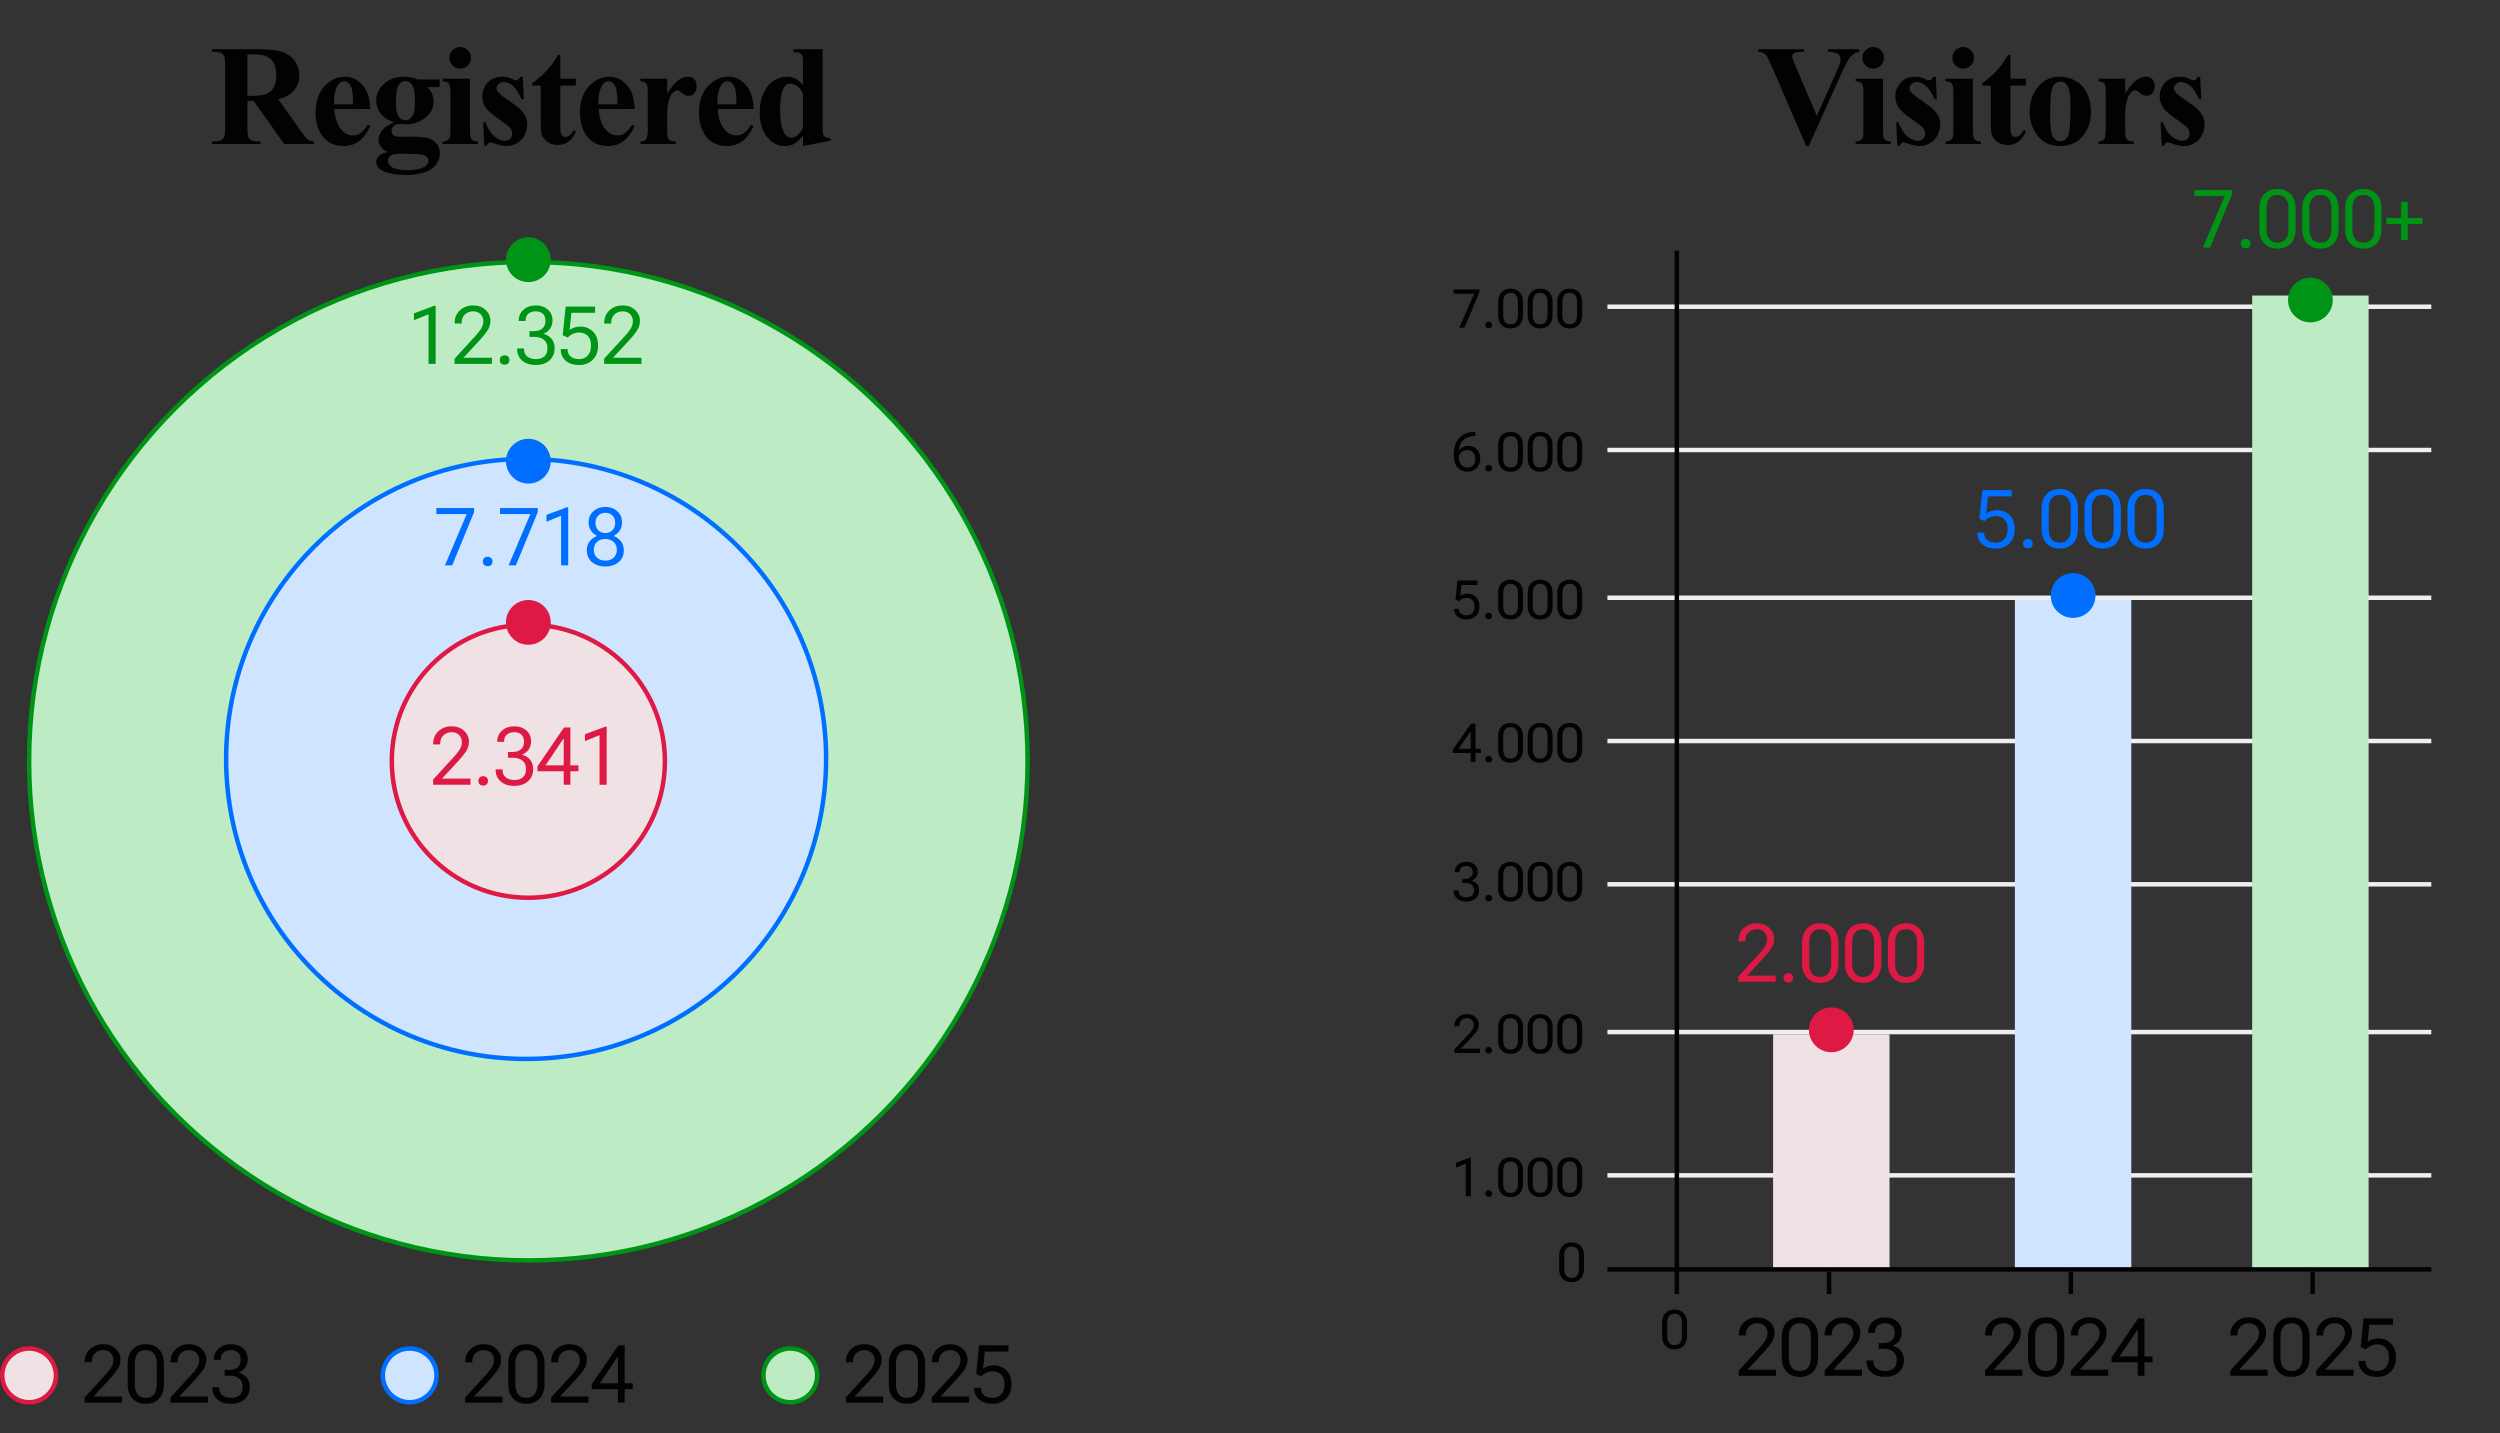 <svg width="642" height="368" viewBox="0 0 642 368" fill="none" xmlns="http://www.w3.org/2000/svg">
<rect x="0" y="0" width="642" height="368" fill="#333333" stroke="none"/>
<circle cx="7.474" cy="353.2" r="6.899" fill="#F0E1E5" stroke="#DD1944" stroke-width="1.15"/>
<path d="M21.736 360.199V358.865L26.981 353.135C27.662 352.408 28.187 351.744 28.558 351.144C28.935 350.545 29.124 349.908 29.124 349.234C29.124 348.527 28.888 347.931 28.416 347.446C27.945 346.954 27.298 346.708 26.476 346.708C25.654 346.708 24.96 346.971 24.394 347.496C23.828 348.015 23.545 348.756 23.545 349.719V349.841H21.746V349.719C21.746 348.379 22.198 347.291 23.101 346.455C24.003 345.613 25.132 345.192 26.486 345.192C27.813 345.192 28.884 345.579 29.7 346.354C30.522 347.129 30.933 348.055 30.933 349.133C30.933 350.076 30.67 350.932 30.144 351.7C29.626 352.468 28.972 353.277 28.184 354.126L24.01 358.623H31.327V360.199H21.736ZM32.782 355.52V350.154C32.782 348.652 33.193 347.449 34.015 346.546C34.837 345.643 35.979 345.192 37.441 345.192C38.89 345.192 40.028 345.643 40.857 346.546C41.686 347.449 42.1 348.652 42.1 350.154V355.52C42.1 357.029 41.686 358.235 40.857 359.138C40.028 360.041 38.89 360.492 37.441 360.492C35.979 360.486 34.837 360.034 34.015 359.138C33.193 358.235 32.782 357.029 32.782 355.52ZM34.622 355.621C34.622 356.618 34.851 357.427 35.309 358.047C35.774 358.666 36.484 358.976 37.441 358.976C38.398 358.976 39.105 358.666 39.563 358.047C40.028 357.427 40.261 356.618 40.261 355.621V350.053C40.261 349.062 40.028 348.257 39.563 347.638C39.105 347.018 38.398 346.708 37.441 346.708C36.484 346.708 35.774 347.018 35.309 347.638C34.851 348.257 34.622 349.062 34.622 350.053V355.621ZM43.788 360.199V358.865L49.033 353.135C49.714 352.408 50.239 351.744 50.61 351.144C50.987 350.545 51.176 349.908 51.176 349.234C51.176 348.527 50.94 347.931 50.468 347.446C49.997 346.954 49.35 346.708 48.528 346.708C47.706 346.708 47.012 346.971 46.446 347.496C45.88 348.015 45.597 348.756 45.597 349.719V349.841H43.798V349.719C43.798 348.379 44.25 347.291 45.153 346.455C46.055 345.613 47.184 345.192 48.538 345.192C49.865 345.192 50.936 345.579 51.752 346.354C52.574 347.129 52.985 348.055 52.985 349.133C52.985 350.076 52.722 350.932 52.196 351.7C51.678 352.468 51.024 353.277 50.236 354.126L46.062 358.623H53.379V360.199H43.788ZM54.521 356.369V356.248H56.29V356.369C56.29 357.204 56.566 357.848 57.118 358.299C57.678 358.751 58.408 358.976 59.311 358.976C60.221 358.976 60.948 358.751 61.494 358.299C62.04 357.841 62.313 357.13 62.313 356.167C62.313 355.204 62.003 354.479 61.383 353.994C60.763 353.509 59.941 353.267 58.917 353.267H57.684V351.791H58.816C59.753 351.791 60.484 351.565 61.009 351.114C61.535 350.663 61.797 350.009 61.797 349.153C61.797 348.331 61.572 347.718 61.12 347.314C60.676 346.91 60.073 346.708 59.311 346.708C58.503 346.708 57.863 346.913 57.391 347.324C56.926 347.729 56.694 348.311 56.694 349.073V349.194H54.925V349.073C54.925 347.974 55.333 347.055 56.148 346.314C56.963 345.566 58.018 345.192 59.311 345.192C60.571 345.192 61.602 345.549 62.404 346.263C63.212 346.977 63.616 347.91 63.616 349.062C63.616 349.783 63.428 350.45 63.05 351.063C62.673 351.67 62.1 352.135 61.333 352.458V352.499C62.175 352.707 62.855 353.132 63.374 353.772C63.893 354.405 64.152 355.204 64.152 356.167C64.152 357.508 63.697 358.565 62.788 359.34C61.878 360.108 60.719 360.492 59.311 360.492C57.836 360.492 56.667 360.108 55.804 359.34C54.949 358.572 54.521 357.582 54.521 356.369Z" fill="#020203"/>
<circle cx="105.208" cy="353.2" r="6.899" fill="#CFE4FF" stroke="#006FFF" stroke-width="1.15"/>
<path d="M119.471 360.199V358.865L124.716 353.135C125.396 352.408 125.922 351.744 126.292 351.144C126.669 350.545 126.858 349.908 126.858 349.234C126.858 348.527 126.622 347.931 126.151 347.446C125.679 346.954 125.032 346.708 124.21 346.708C123.388 346.708 122.694 346.971 122.128 347.496C121.563 348.015 121.28 348.756 121.28 349.719V349.841H119.481V349.719C119.481 348.379 119.932 347.291 120.835 346.455C121.738 345.613 122.866 345.192 124.22 345.192C125.548 345.192 126.619 345.579 127.434 346.354C128.256 347.129 128.667 348.055 128.667 349.133C128.667 350.076 128.404 350.932 127.879 351.7C127.36 352.468 126.706 353.277 125.918 354.126L121.744 358.623H129.061V360.199H119.471ZM130.517 355.52V350.154C130.517 348.652 130.928 347.449 131.75 346.546C132.572 345.643 133.714 345.192 135.176 345.192C136.624 345.192 137.763 345.643 138.591 346.546C139.42 347.449 139.834 348.652 139.834 350.154V355.52C139.834 357.029 139.42 358.235 138.591 359.138C137.763 360.041 136.624 360.492 135.176 360.492C133.714 360.486 132.572 360.034 131.75 359.138C130.928 358.235 130.517 357.029 130.517 355.52ZM132.356 355.621C132.356 356.618 132.585 357.427 133.043 358.047C133.508 358.666 134.219 358.976 135.176 358.976C136.132 358.976 136.84 358.666 137.298 358.047C137.763 357.427 137.995 356.618 137.995 355.621V350.053C137.995 349.062 137.763 348.257 137.298 347.638C136.84 347.018 136.132 346.708 135.176 346.708C134.219 346.708 133.508 347.018 133.043 347.638C132.585 348.257 132.356 349.062 132.356 350.053V355.621ZM141.523 360.199V358.865L146.768 353.135C147.448 352.408 147.973 351.744 148.344 351.144C148.721 350.545 148.91 349.908 148.91 349.234C148.91 348.527 148.674 347.931 148.203 347.446C147.731 346.954 147.084 346.708 146.262 346.708C145.44 346.708 144.746 346.971 144.18 347.496C143.614 348.015 143.331 348.756 143.331 349.719V349.841H141.533V349.719C141.533 348.379 141.984 347.291 142.887 346.455C143.79 345.613 144.918 345.192 146.272 345.192C147.6 345.192 148.671 345.579 149.486 346.354C150.308 347.129 150.719 348.055 150.719 349.133C150.719 350.076 150.456 350.932 149.931 351.7C149.412 352.468 148.758 353.277 147.97 354.126L143.796 358.623H151.113V360.199H141.523ZM158.703 360.199V356.187V355.722V348.426H158.592L154.034 355.217H159.178H159.885H162.493V356.733H151.962V355.49L158.784 345.485H160.421V360.199H158.703Z" fill="#020203"/>
<circle cx="202.947" cy="353.2" r="6.899" fill="#BDEBC4" stroke="#009416" stroke-width="1.15"/>
<path d="M217.209 360.199V358.865L222.454 353.135C223.134 352.408 223.66 351.744 224.03 351.144C224.408 350.545 224.596 349.908 224.596 349.234C224.596 348.527 224.361 347.931 223.889 347.446C223.417 346.954 222.771 346.708 221.949 346.708C221.127 346.708 220.433 346.971 219.867 347.496C219.301 348.015 219.018 348.756 219.018 349.719V349.841H217.219V349.719C217.219 348.379 217.67 347.291 218.573 346.455C219.476 345.613 220.604 345.192 221.959 345.192C223.286 345.192 224.357 345.579 225.172 346.354C225.994 347.129 226.405 348.055 226.405 349.133C226.405 350.076 226.143 350.932 225.617 351.7C225.098 352.468 224.445 353.277 223.656 354.126L219.483 358.623H226.799V360.199H217.209ZM228.255 355.52V350.154C228.255 348.652 228.666 347.449 229.488 346.546C230.31 345.643 231.452 345.192 232.914 345.192C234.362 345.192 235.501 345.643 236.33 346.546C237.158 347.449 237.573 348.652 237.573 350.154V355.52C237.573 357.029 237.158 358.235 236.33 359.138C235.501 360.041 234.362 360.492 232.914 360.492C231.452 360.486 230.31 360.034 229.488 359.138C228.666 358.235 228.255 357.029 228.255 355.52ZM230.094 355.621C230.094 356.618 230.323 357.427 230.782 358.047C231.246 358.666 231.957 358.976 232.914 358.976C233.871 358.976 234.578 358.666 235.036 358.047C235.501 357.427 235.733 356.618 235.733 355.621V350.053C235.733 349.062 235.501 348.257 235.036 347.638C234.578 347.018 233.871 346.708 232.914 346.708C231.957 346.708 231.246 347.018 230.782 347.638C230.323 348.257 230.094 349.062 230.094 350.053V355.621ZM239.261 360.199V358.865L244.506 353.135C245.186 352.408 245.712 351.744 246.082 351.144C246.46 350.545 246.648 349.908 246.648 349.234C246.648 348.527 246.412 347.931 245.941 347.446C245.469 346.954 244.822 346.708 244 346.708C243.179 346.708 242.485 346.971 241.919 347.496C241.353 348.015 241.07 348.756 241.07 349.719V349.841H239.271V349.719C239.271 348.379 239.722 347.291 240.625 346.455C241.528 345.613 242.656 345.192 244.011 345.192C245.338 345.192 246.409 345.579 247.224 346.354C248.046 347.129 248.457 348.055 248.457 349.133C248.457 350.076 248.194 350.932 247.669 351.7C247.15 352.468 246.497 353.277 245.708 354.126L241.535 358.623H248.851V360.199H239.261ZM250.166 356.5V356.389H251.924V356.5C251.924 357.275 252.19 357.882 252.722 358.32C253.261 358.757 253.982 358.976 254.885 358.976C255.788 358.976 256.522 358.677 257.088 358.077C257.661 357.477 257.947 356.618 257.947 355.5C257.947 354.382 257.661 353.543 257.088 352.984C256.522 352.424 255.798 352.145 254.915 352.145C254.295 352.145 253.746 352.259 253.268 352.488C252.79 352.711 252.355 353.024 251.964 353.428L250.681 352.842L251.429 345.485H258.988V347.092H252.914L252.449 351.447C252.78 351.232 253.18 351.04 253.652 350.871C254.13 350.703 254.649 350.619 255.208 350.619C256.468 350.619 257.539 351.043 258.422 351.892C259.311 352.734 259.753 353.937 259.746 355.5C259.746 357.063 259.288 358.286 258.372 359.168C257.455 360.051 256.293 360.492 254.885 360.492C253.403 360.492 252.244 360.118 251.409 359.371C250.58 358.623 250.166 357.666 250.166 356.5Z" fill="#020203"/>
<circle cx="135.679" cy="195.472" r="128.206" fill="#BDEBC4" stroke="#009416" stroke-width="1.15"/>
<path d="M110.048 93.441V80.698L106.299 82.234V80.475L111.523 78.525H111.877V93.441H110.048ZM116.738 93.441V92.107L121.983 86.377C122.664 85.65 123.189 84.986 123.56 84.386C123.937 83.787 124.126 83.15 124.126 82.477C124.126 81.769 123.89 81.173 123.419 80.688C122.947 80.196 122.3 79.95 121.478 79.95C120.656 79.95 119.962 80.213 119.396 80.738C118.83 81.257 118.547 81.998 118.547 82.962V83.083H116.749V82.962C116.749 81.621 117.2 80.533 118.103 79.697C119.006 78.855 120.134 78.434 121.488 78.434C122.816 78.434 123.887 78.822 124.702 79.596C125.524 80.371 125.935 81.297 125.935 82.375C125.935 83.319 125.672 84.174 125.147 84.942C124.628 85.71 123.974 86.519 123.186 87.368L119.012 91.865H126.329V93.441H116.738ZM128.351 92.451C128.351 92.114 128.455 91.831 128.664 91.602C128.879 91.366 129.189 91.248 129.594 91.248C129.991 91.248 130.298 91.366 130.513 91.602C130.729 91.831 130.837 92.114 130.837 92.451C130.837 92.788 130.729 93.074 130.513 93.31C130.298 93.539 129.991 93.654 129.594 93.654C129.189 93.654 128.879 93.539 128.664 93.31C128.455 93.074 128.351 92.788 128.351 92.451ZM132.798 89.611V89.49H134.566V89.611C134.566 90.447 134.842 91.09 135.395 91.541C135.954 91.993 136.685 92.219 137.588 92.219C138.497 92.219 139.225 91.993 139.771 91.541C140.316 91.083 140.589 90.373 140.589 89.409C140.589 88.446 140.279 87.722 139.66 87.236C139.04 86.751 138.218 86.509 137.194 86.509H135.961V85.033H137.093C138.029 85.033 138.76 84.808 139.286 84.356C139.811 83.905 140.074 83.251 140.074 82.396C140.074 81.574 139.848 80.961 139.397 80.556C138.952 80.152 138.349 79.95 137.588 79.95C136.779 79.95 136.139 80.156 135.668 80.567C135.203 80.971 134.97 81.553 134.97 82.315V82.436H133.202V82.315C133.202 81.217 133.609 80.297 134.425 79.556C135.24 78.808 136.294 78.434 137.588 78.434C138.848 78.434 139.879 78.791 140.68 79.505C141.489 80.219 141.893 81.153 141.893 82.305C141.893 83.026 141.704 83.693 141.327 84.306C140.95 84.912 140.377 85.377 139.609 85.7V85.741C140.451 85.95 141.132 86.374 141.65 87.014C142.169 87.647 142.429 88.446 142.429 89.409C142.429 90.75 141.974 91.808 141.064 92.582C140.155 93.35 138.996 93.734 137.588 93.734C136.112 93.734 134.943 93.35 134.081 92.582C133.225 91.814 132.798 90.824 132.798 89.611ZM143.995 89.743V89.632H145.754V89.743C145.754 90.517 146.02 91.124 146.552 91.562C147.091 92 147.812 92.219 148.715 92.219C149.618 92.219 150.352 91.919 150.918 91.319C151.491 90.719 151.777 89.861 151.777 88.742C151.777 87.624 151.491 86.785 150.918 86.226C150.352 85.667 149.628 85.387 148.745 85.387C148.125 85.387 147.576 85.501 147.098 85.731C146.62 85.953 146.185 86.266 145.794 86.67L144.511 86.084L145.259 78.727H152.818V80.334H146.744L146.279 84.69C146.609 84.474 147.01 84.282 147.482 84.114C147.96 83.945 148.479 83.861 149.038 83.861C150.298 83.861 151.369 84.285 152.252 85.134C153.141 85.977 153.583 87.179 153.576 88.742C153.576 90.305 153.118 91.528 152.201 92.411C151.285 93.293 150.123 93.734 148.715 93.734C147.233 93.734 146.074 93.361 145.238 92.613C144.41 91.865 143.995 90.908 143.995 89.743ZM155.143 93.441V92.107L160.388 86.377C161.068 85.65 161.594 84.986 161.964 84.386C162.341 83.787 162.53 83.15 162.53 82.477C162.53 81.769 162.294 81.173 161.823 80.688C161.351 80.196 160.704 79.95 159.882 79.95C159.06 79.95 158.366 80.213 157.8 80.738C157.235 81.257 156.952 81.998 156.952 82.962V83.083H155.153V82.962C155.153 81.621 155.604 80.533 156.507 79.697C157.41 78.855 158.538 78.434 159.892 78.434C161.22 78.434 162.291 78.822 163.106 79.596C163.928 80.371 164.339 81.297 164.339 82.375C164.339 83.319 164.076 84.174 163.551 84.942C163.032 85.71 162.378 86.519 161.59 87.368L157.416 91.865H164.733V93.441H155.143Z" fill="#009416"/>
<circle cx="135.106" cy="194.899" r="77.039" fill="#CFE4FF" stroke="#006FFF" stroke-width="1.15"/>
<circle cx="135.68" cy="195.473" r="35.07" fill="#F0E1E5" stroke="#DD1944" stroke-width="1.15"/>
<path d="M111.226 201.523V200.189L116.47 194.459C117.151 193.732 117.676 193.068 118.047 192.469C118.424 191.869 118.613 191.232 118.613 190.559C118.613 189.851 118.377 189.255 117.906 188.77C117.434 188.278 116.787 188.032 115.965 188.032C115.143 188.032 114.449 188.295 113.883 188.82C113.317 189.339 113.034 190.08 113.034 191.044V191.165H111.236V191.044C111.236 189.703 111.687 188.615 112.59 187.779C113.493 186.937 114.621 186.516 115.975 186.516C117.303 186.516 118.374 186.904 119.189 187.678C120.011 188.453 120.422 189.379 120.422 190.457C120.422 191.401 120.159 192.256 119.634 193.024C119.115 193.792 118.461 194.601 117.673 195.45L113.499 199.947H120.816V201.523H111.226ZM122.838 200.533C122.838 200.196 122.942 199.913 123.151 199.684C123.367 199.448 123.676 199.33 124.081 199.33C124.478 199.33 124.785 199.448 125 199.684C125.216 199.913 125.324 200.196 125.324 200.533C125.324 200.87 125.216 201.156 125 201.392C124.785 201.621 124.478 201.736 124.081 201.736C123.676 201.736 123.367 201.621 123.151 201.392C122.942 201.156 122.838 200.87 122.838 200.533ZM127.285 197.693V197.572H129.053V197.693C129.053 198.529 129.329 199.172 129.882 199.624C130.441 200.075 131.172 200.301 132.075 200.301C132.984 200.301 133.712 200.075 134.258 199.624C134.803 199.165 135.076 198.455 135.076 197.491C135.076 196.528 134.766 195.803 134.147 195.318C133.527 194.833 132.705 194.591 131.681 194.591H130.448V193.115H131.58C132.516 193.115 133.247 192.89 133.773 192.438C134.298 191.987 134.561 191.333 134.561 190.478C134.561 189.656 134.335 189.043 133.884 188.638C133.439 188.234 132.836 188.032 132.075 188.032C131.266 188.032 130.626 188.238 130.155 188.648C129.69 189.053 129.457 189.636 129.457 190.397V190.518H127.689V190.397C127.689 189.299 128.096 188.379 128.912 187.638C129.727 186.89 130.781 186.516 132.075 186.516C133.335 186.516 134.366 186.873 135.167 187.587C135.976 188.302 136.38 189.235 136.38 190.387C136.38 191.108 136.191 191.775 135.814 192.388C135.437 192.994 134.864 193.459 134.096 193.782V193.823C134.938 194.032 135.619 194.456 136.137 195.096C136.656 195.729 136.916 196.528 136.916 197.491C136.916 198.832 136.461 199.89 135.551 200.664C134.642 201.432 133.483 201.817 132.075 201.817C130.599 201.817 129.43 201.432 128.568 200.664C127.712 199.896 127.285 198.906 127.285 197.693ZM144.758 201.523V197.511V197.047V189.75H144.647L140.089 196.541H145.233H145.941H148.548V198.057H138.018V196.814L144.839 186.809H146.476V201.523H144.758ZM153.965 201.523V188.78L150.216 190.316V188.558L155.441 186.607H155.794V201.523H153.965Z" fill="#DD1944"/>
<path d="M114.254 145.184L119.852 132.005H112.051V130.469H121.752V131.49L116.123 145.184H114.254ZM123.986 144.193C123.986 143.856 124.09 143.573 124.299 143.344C124.515 143.109 124.825 142.991 125.229 142.991C125.627 142.991 125.933 143.109 126.149 143.344C126.364 143.573 126.472 143.856 126.472 144.193C126.472 144.53 126.364 144.816 126.149 145.052C125.933 145.281 125.627 145.396 125.229 145.396C124.825 145.396 124.515 145.281 124.299 145.052C124.09 144.816 123.986 144.53 123.986 144.193ZM130.606 145.184L136.205 132.005H128.403V130.469H138.104V131.49L132.475 145.184H130.606ZM144.088 145.184V132.44L140.338 133.976V132.218L145.563 130.267H145.917V145.184H144.088ZM150.697 141.293C150.697 140.403 150.943 139.646 151.435 139.019C151.934 138.386 152.553 137.928 153.294 137.645V137.604C152.715 137.328 152.213 136.897 151.789 136.311C151.371 135.724 151.162 135.014 151.162 134.178C151.162 132.972 151.573 132.005 152.395 131.278C153.224 130.543 154.244 130.176 155.457 130.176C156.67 130.176 157.684 130.543 158.499 131.278C159.321 132.005 159.732 132.972 159.732 134.178C159.732 135.02 159.52 135.735 159.095 136.321C158.678 136.9 158.179 137.328 157.6 137.604V137.645C158.347 137.928 158.967 138.382 159.459 139.009C159.951 139.635 160.197 140.397 160.197 141.293C160.197 142.627 159.739 143.658 158.822 144.385C157.913 145.113 156.791 145.477 155.457 145.477C154.116 145.477 152.988 145.113 152.072 144.385C151.155 143.658 150.697 142.627 150.697 141.293ZM152.486 141.192C152.486 142.027 152.755 142.698 153.294 143.203C153.833 143.708 154.554 143.961 155.457 143.961C156.353 143.961 157.067 143.708 157.6 143.203C158.139 142.698 158.408 142.027 158.408 141.192C158.408 140.35 158.135 139.676 157.589 139.171C157.05 138.665 156.34 138.413 155.457 138.413C154.568 138.413 153.85 138.665 153.305 139.171C152.759 139.676 152.486 140.35 152.486 141.192ZM152.91 134.269C152.91 135.037 153.146 135.667 153.618 136.159C154.096 136.651 154.709 136.897 155.457 136.897C156.205 136.897 156.811 136.651 157.276 136.159C157.748 135.667 157.984 135.037 157.984 134.269C157.984 133.508 157.755 132.888 157.296 132.41C156.838 131.931 156.225 131.692 155.457 131.692C154.689 131.692 154.073 131.931 153.608 132.41C153.143 132.881 152.91 133.501 152.91 134.269Z" fill="#006FFF"/>
<path d="M63.534 25.897V32.724C63.534 34.042 63.611 34.874 63.767 35.221C63.935 35.557 64.222 35.826 64.63 36.03C65.037 36.233 65.797 36.335 66.911 36.335V37H54.443V36.335C55.569 36.335 56.329 36.233 56.724 36.03C57.132 35.814 57.413 35.539 57.569 35.203C57.737 34.868 57.821 34.042 57.821 32.724V16.914C57.821 15.596 57.737 14.77 57.569 14.435C57.413 14.087 57.132 13.812 56.724 13.608C56.317 13.405 55.557 13.303 54.443 13.303V12.638H65.761C68.708 12.638 70.864 12.842 72.229 13.249C73.595 13.656 74.709 14.411 75.571 15.513C76.433 16.602 76.865 17.884 76.865 19.357C76.865 21.154 76.218 22.639 74.924 23.813C74.098 24.555 72.942 25.112 71.457 25.484L77.314 33.73C78.08 34.796 78.625 35.461 78.949 35.724C79.44 36.096 80.009 36.299 80.655 36.335V37H72.984L65.133 25.897H63.534ZM63.534 13.95V24.621H64.558C66.223 24.621 67.468 24.472 68.295 24.172C69.121 23.861 69.768 23.31 70.235 22.519C70.714 21.717 70.954 20.675 70.954 19.393C70.954 17.537 70.516 16.165 69.642 15.279C68.78 14.393 67.384 13.95 65.456 13.95H63.534ZM95.083 27.999H85.866C85.974 30.227 86.567 31.988 87.645 33.281C88.471 34.275 89.466 34.772 90.627 34.772C91.346 34.772 91.999 34.575 92.586 34.179C93.172 33.772 93.801 33.047 94.472 32.005L95.083 32.401C94.173 34.257 93.166 35.575 92.065 36.353C90.963 37.12 89.687 37.503 88.238 37.503C85.746 37.503 83.86 36.545 82.579 34.629C81.548 33.083 81.033 31.167 81.033 28.879C81.033 26.077 81.788 23.849 83.297 22.196C84.818 20.531 86.597 19.699 88.633 19.699C90.334 19.699 91.807 20.399 93.053 21.801C94.31 23.19 94.987 25.256 95.083 27.999ZM90.663 26.795C90.663 24.867 90.555 23.543 90.34 22.825C90.136 22.106 89.813 21.561 89.37 21.19C89.118 20.974 88.783 20.866 88.364 20.866C87.741 20.866 87.232 21.172 86.836 21.783C86.13 22.849 85.776 24.31 85.776 26.166V26.795H90.663ZM107.247 20.399H112.906V22.376H109.69C110.277 22.962 110.684 23.495 110.912 23.975C111.199 24.621 111.343 25.298 111.343 26.005C111.343 27.203 111.008 28.244 110.337 29.131C109.678 30.005 108.774 30.694 107.624 31.197C106.486 31.688 105.474 31.934 104.588 31.934C104.516 31.934 103.797 31.904 102.432 31.844C101.893 31.844 101.438 32.023 101.066 32.383C100.707 32.73 100.527 33.149 100.527 33.64C100.527 34.072 100.689 34.425 101.012 34.7C101.348 34.976 101.887 35.114 102.629 35.114L105.737 35.078C108.253 35.078 109.983 35.353 110.93 35.904C112.283 36.671 112.96 37.85 112.96 39.443C112.96 40.462 112.648 41.384 112.026 42.21C111.403 43.049 110.582 43.665 109.564 44.061C108.019 44.648 106.241 44.941 104.228 44.941C102.719 44.941 101.342 44.791 100.096 44.492C98.85 44.204 97.958 43.797 97.419 43.27C96.88 42.755 96.611 42.21 96.611 41.635C96.611 41.084 96.814 40.587 97.222 40.144C97.641 39.713 98.413 39.348 99.539 39.048C97.982 38.282 97.204 37.216 97.204 35.85C97.204 35.024 97.521 34.221 98.156 33.443C98.791 32.664 99.797 31.988 101.174 31.413C99.569 30.826 98.407 30.053 97.689 29.095C96.97 28.137 96.611 27.029 96.611 25.771C96.611 24.13 97.281 22.711 98.623 21.513C99.964 20.303 101.689 19.699 103.797 19.699C104.911 19.699 106.061 19.932 107.247 20.399ZM104.138 20.813C103.444 20.813 102.857 21.166 102.378 21.873C101.899 22.567 101.659 24.017 101.659 26.22C101.659 28.005 101.893 29.233 102.36 29.903C102.839 30.562 103.402 30.892 104.049 30.892C104.767 30.892 105.366 30.562 105.845 29.903C106.324 29.245 106.564 27.963 106.564 26.059C106.564 23.915 106.294 22.453 105.755 21.675C105.372 21.1 104.833 20.813 104.138 20.813ZM103.078 39.479C101.857 39.479 101.048 39.581 100.653 39.785C99.97 40.156 99.629 40.659 99.629 41.294C99.629 41.905 99.982 42.456 100.689 42.947C101.396 43.45 102.725 43.701 104.677 43.701C106.342 43.701 107.648 43.48 108.594 43.037C109.552 42.593 110.031 41.971 110.031 41.168C110.031 40.869 109.942 40.617 109.762 40.414C109.438 40.054 108.947 39.809 108.289 39.677C107.642 39.545 105.905 39.479 103.078 39.479ZM118.171 12.063C118.949 12.063 119.608 12.338 120.147 12.889C120.686 13.428 120.955 14.081 120.955 14.848C120.955 15.614 120.68 16.267 120.129 16.806C119.59 17.345 118.937 17.615 118.171 17.615C117.404 17.615 116.751 17.345 116.212 16.806C115.673 16.267 115.404 15.614 115.404 14.848C115.404 14.081 115.673 13.428 116.212 12.889C116.751 12.338 117.404 12.063 118.171 12.063ZM120.686 20.202V33.515C120.686 34.7 120.824 35.461 121.099 35.796C121.375 36.12 121.914 36.305 122.716 36.353V37H113.643V36.353C114.386 36.329 114.937 36.114 115.296 35.706C115.536 35.431 115.655 34.7 115.655 33.515V23.705C115.655 22.519 115.518 21.765 115.242 21.441C114.967 21.106 114.434 20.914 113.643 20.866V20.202H120.686ZM134.251 19.735L134.521 25.466H133.91C133.179 23.765 132.419 22.603 131.628 21.98C130.85 21.358 130.071 21.046 129.292 21.046C128.801 21.046 128.382 21.214 128.035 21.549C127.687 21.873 127.514 22.25 127.514 22.681C127.514 23.004 127.634 23.316 127.873 23.615C128.256 24.106 129.328 24.951 131.089 26.148C132.85 27.334 134.006 28.346 134.557 29.185C135.119 30.011 135.401 30.939 135.401 31.97C135.401 32.904 135.167 33.82 134.7 34.718C134.233 35.617 133.574 36.305 132.724 36.784C131.874 37.264 130.933 37.503 129.903 37.503C129.101 37.503 128.029 37.252 126.687 36.748C126.328 36.617 126.083 36.551 125.951 36.551C125.556 36.551 125.226 36.85 124.963 37.449H124.37L124.082 31.413H124.693C125.232 32.994 125.969 34.179 126.903 34.97C127.849 35.76 128.741 36.156 129.58 36.156C130.155 36.156 130.622 35.982 130.981 35.635C131.353 35.275 131.538 34.844 131.538 34.341C131.538 33.766 131.359 33.269 130.999 32.85C130.64 32.431 129.837 31.796 128.592 30.945C126.759 29.676 125.573 28.706 125.034 28.035C124.244 27.053 123.849 25.969 123.849 24.783C123.849 23.489 124.292 22.322 125.178 21.28C126.077 20.226 127.37 19.699 129.059 19.699C129.969 19.699 130.85 19.92 131.7 20.363C132.023 20.543 132.287 20.633 132.49 20.633C132.706 20.633 132.88 20.591 133.011 20.507C133.143 20.411 133.353 20.154 133.64 19.735H134.251ZM143.9 14.057V20.202H147.888V21.98H143.9V32.347C143.9 33.317 143.942 33.946 144.025 34.233C144.121 34.509 144.283 34.736 144.51 34.916C144.738 35.084 144.948 35.167 145.139 35.167C145.918 35.167 146.654 34.575 147.349 33.389L147.888 33.784C146.918 36.084 145.343 37.234 143.163 37.234C142.097 37.234 141.193 36.94 140.45 36.353C139.719 35.754 139.252 35.09 139.049 34.359C138.929 33.952 138.869 32.85 138.869 31.053V21.98H136.677V21.352C138.186 20.285 139.468 19.166 140.522 17.992C141.588 16.818 142.516 15.507 143.307 14.057H143.9ZM162.98 27.999H153.764C153.872 30.227 154.464 31.988 155.542 33.281C156.369 34.275 157.363 34.772 158.525 34.772C159.243 34.772 159.896 34.575 160.483 34.179C161.07 33.772 161.699 33.047 162.369 32.005L162.98 32.401C162.07 34.257 161.064 35.575 159.962 36.353C158.86 37.12 157.584 37.503 156.135 37.503C153.644 37.503 151.757 36.545 150.476 34.629C149.446 33.083 148.931 31.167 148.931 28.879C148.931 26.077 149.685 23.849 151.195 22.196C152.716 20.531 154.494 19.699 156.53 19.699C158.231 19.699 159.704 20.399 160.95 21.801C162.208 23.19 162.884 25.256 162.98 27.999ZM158.561 26.795C158.561 24.867 158.453 23.543 158.237 22.825C158.034 22.106 157.71 21.561 157.267 21.19C157.016 20.974 156.68 20.866 156.261 20.866C155.638 20.866 155.129 21.172 154.734 21.783C154.027 22.849 153.674 24.31 153.674 26.166V26.795H158.561ZM171.335 20.202V24.011C172.449 22.274 173.425 21.124 174.264 20.561C175.102 19.986 175.911 19.699 176.689 19.699C177.36 19.699 177.893 19.908 178.288 20.328C178.695 20.735 178.899 21.316 178.899 22.07C178.899 22.873 178.701 23.495 178.306 23.939C177.923 24.382 177.456 24.603 176.905 24.603C176.27 24.603 175.719 24.4 175.252 23.993C174.785 23.585 174.509 23.358 174.425 23.31C174.306 23.238 174.168 23.202 174.012 23.202C173.665 23.202 173.335 23.334 173.024 23.597C172.533 24.005 172.162 24.585 171.91 25.34C171.527 26.502 171.335 27.783 171.335 29.185V33.047L171.353 34.054C171.353 34.736 171.395 35.173 171.479 35.365C171.623 35.688 171.832 35.928 172.108 36.084C172.395 36.227 172.874 36.317 173.545 36.353V37H164.472V36.353C165.203 36.293 165.694 36.096 165.945 35.76C166.209 35.413 166.341 34.509 166.341 33.047V23.759C166.341 22.801 166.293 22.19 166.197 21.927C166.077 21.591 165.904 21.346 165.676 21.19C165.448 21.034 165.047 20.926 164.472 20.866V20.202H171.335ZM193.524 27.999H184.307C184.415 30.227 185.008 31.988 186.086 33.281C186.913 34.275 187.907 34.772 189.069 34.772C189.787 34.772 190.44 34.575 191.027 34.179C191.614 33.772 192.243 33.047 192.913 32.005L193.524 32.401C192.614 34.257 191.608 35.575 190.506 36.353C189.404 37.12 188.128 37.503 186.679 37.503C184.188 37.503 182.301 36.545 181.02 34.629C179.99 33.083 179.475 31.167 179.475 28.879C179.475 26.077 180.229 23.849 181.738 22.196C183.259 20.531 185.038 19.699 187.074 19.699C188.775 19.699 190.248 20.399 191.494 21.801C192.752 23.19 193.428 25.256 193.524 27.999ZM189.104 26.795C189.104 24.867 188.997 23.543 188.781 22.825C188.577 22.106 188.254 21.561 187.811 21.19C187.559 20.974 187.224 20.866 186.805 20.866C186.182 20.866 185.673 21.172 185.278 21.783C184.571 22.849 184.218 24.31 184.218 26.166V26.795H189.104ZM211.239 12.638V31.97C211.239 33.275 211.275 34.048 211.347 34.287C211.443 34.682 211.623 34.976 211.886 35.167C212.162 35.359 212.635 35.479 213.305 35.527V36.12L206.209 37.503V34.844C205.358 35.874 204.598 36.575 203.927 36.946C203.268 37.317 202.52 37.503 201.681 37.503C199.537 37.503 197.843 36.545 196.597 34.629C195.591 33.071 195.088 31.161 195.088 28.897C195.088 27.089 195.399 25.472 196.022 24.046C196.645 22.609 197.495 21.525 198.573 20.795C199.663 20.064 200.831 19.699 202.077 19.699C202.879 19.699 203.592 19.854 204.215 20.166C204.837 20.477 205.502 21.022 206.209 21.801V16.734C206.209 15.453 206.155 14.68 206.047 14.417C205.903 14.069 205.688 13.812 205.4 13.644C205.113 13.476 204.574 13.393 203.783 13.393V12.638H211.239ZM206.209 24.029C205.323 22.328 204.239 21.477 202.957 21.477C202.514 21.477 202.149 21.597 201.861 21.837C201.418 22.208 201.053 22.861 200.765 23.795C200.49 24.729 200.352 26.16 200.352 28.089C200.352 30.209 200.508 31.778 200.819 32.796C201.13 33.814 201.556 34.551 202.095 35.006C202.37 35.233 202.747 35.347 203.227 35.347C204.281 35.347 205.275 34.521 206.209 32.868V24.029Z" fill="#020203"/>
<circle cx="135.683" cy="66.691" r="5.749" fill="#009416"/>
<circle cx="135.683" cy="118.433" r="5.749" fill="#006FFF"/>
<circle cx="135.683" cy="159.827" r="5.749" fill="#DD1944"/>
<g>
<line x1="412.789" y1="301.831" x2="624.358" y2="301.831" stroke="#F0EFEF" stroke-width="1.15"/>
<line x1="412.789" y1="265.034" x2="624.358" y2="265.034" stroke="#F0EFEF" stroke-width="1.15"/>
<line x1="412.789" y1="227.093" x2="624.358" y2="227.093" stroke="#F0EFEF" stroke-width="1.15"/>
<line x1="412.789" y1="190.296" x2="624.358" y2="190.296" stroke="#F0EFEF" stroke-width="1.15"/>
<line x1="412.789" y1="153.503" x2="624.358" y2="153.503" stroke="#F0EFEF" stroke-width="1.15"/>
<line x1="412.789" y1="115.558" x2="624.358" y2="115.558" stroke="#F0EFEF" stroke-width="1.15"/>
<line x1="412.789" y1="78.765" x2="624.358" y2="78.765" stroke="#F0EFEF" stroke-width="1.15"/>
<line x1="412.789" y1="325.976" x2="624.358" y2="325.976" stroke="#020203" stroke-width="1.15"/>
<line x1="430.613" y1="332.301" x2="430.613" y2="64.39" stroke="#020203" stroke-width="1.15"/>
<line x1="469.706" y1="332.301" x2="469.706" y2="326.552" stroke="#020203" stroke-width="1.15"/>
<line x1="531.796" y1="332.301" x2="531.796" y2="326.552" stroke="#020203" stroke-width="1.15"/>
<line x1="593.886" y1="332.301" x2="593.886" y2="326.552" stroke="#020203" stroke-width="1.15"/>
<path d="M373.481 270.414V269.464L377.045 265.691C377.513 265.202 377.867 264.766 378.11 264.384C378.352 264.002 378.474 263.587 378.474 263.138C378.474 262.693 378.319 262.305 378.009 261.972C377.703 261.64 377.274 261.474 376.722 261.474C376.17 261.474 375.705 261.651 375.327 262.006C374.955 262.361 374.768 262.85 374.768 263.475V263.542H373.481V263.475C373.481 262.581 373.791 261.846 374.411 261.272C375.031 260.692 375.801 260.402 376.722 260.402C377.634 260.402 378.368 260.667 378.925 261.197C379.487 261.727 379.767 262.352 379.767 263.07C379.767 263.713 379.585 264.294 379.222 264.815C378.858 265.332 378.413 265.862 377.888 266.405L375.105 269.296H380.037V270.414H373.481ZM381.418 269.713C381.418 269.48 381.492 269.282 381.641 269.121C381.793 268.954 382.013 268.871 382.301 268.871C382.584 268.871 382.799 268.954 382.948 269.121C383.1 269.282 383.177 269.48 383.177 269.713C383.177 269.951 383.1 270.154 382.948 270.32C382.799 270.481 382.584 270.562 382.301 270.562C382.013 270.562 381.793 270.481 381.641 270.32C381.492 270.154 381.418 269.951 381.418 269.713ZM384.72 267.274V263.744C384.72 262.743 385 261.936 385.562 261.325C386.128 260.71 386.912 260.402 387.913 260.402C388.906 260.402 389.687 260.71 390.258 261.325C390.828 261.936 391.113 262.743 391.113 263.744V267.274C391.113 268.276 390.828 269.085 390.258 269.7C389.687 270.311 388.906 270.616 387.913 270.616C386.912 270.616 386.128 270.311 385.562 269.7C385 269.085 384.72 268.276 384.72 267.274ZM386.033 267.342C386.033 267.984 386.186 268.512 386.492 268.925C386.802 269.338 387.275 269.545 387.913 269.545C388.555 269.545 389.029 269.338 389.335 268.925C389.645 268.512 389.8 267.984 389.8 267.342V263.677C389.8 263.034 389.645 262.507 389.335 262.094C389.029 261.68 388.555 261.474 387.913 261.474C387.275 261.474 386.802 261.68 386.492 262.094C386.186 262.507 386.033 263.034 386.033 263.677V267.342ZM392.313 267.274V263.744C392.313 262.743 392.594 261.936 393.155 261.325C393.721 260.71 394.505 260.402 395.506 260.402C396.499 260.402 397.281 260.71 397.851 261.325C398.421 261.936 398.707 262.743 398.707 263.744V267.274C398.707 268.276 398.421 269.085 397.851 269.7C397.281 270.311 396.499 270.616 395.506 270.616C394.505 270.616 393.721 270.311 393.155 269.7C392.594 269.085 392.313 268.276 392.313 267.274ZM393.627 267.342C393.627 267.984 393.779 268.512 394.085 268.925C394.395 269.338 394.869 269.545 395.506 269.545C396.149 269.545 396.623 269.338 396.928 268.925C397.238 268.512 397.393 267.984 397.393 267.342V263.677C397.393 263.034 397.238 262.507 396.928 262.094C396.623 261.68 396.149 261.474 395.506 261.474C394.869 261.474 394.395 261.68 394.085 262.094C393.779 262.507 393.627 263.034 393.627 263.677V267.342ZM399.906 267.274V263.744C399.906 262.743 400.187 261.936 400.748 261.325C401.314 260.71 402.098 260.402 403.1 260.402C404.092 260.402 404.874 260.71 405.444 261.325C406.015 261.936 406.3 262.743 406.3 263.744V267.274C406.3 268.276 406.015 269.085 405.444 269.7C404.874 270.311 404.092 270.616 403.1 270.616C402.098 270.616 401.314 270.311 400.748 269.7C400.187 269.085 399.906 268.276 399.906 267.274ZM401.22 267.342C401.22 267.984 401.373 268.512 401.678 268.925C401.988 269.338 402.462 269.545 403.1 269.545C403.742 269.545 404.216 269.338 404.521 268.925C404.831 268.512 404.986 267.984 404.986 267.342V263.677C404.986 263.034 404.831 262.507 404.521 262.094C404.216 261.68 403.742 261.474 403.1 261.474C402.462 261.474 401.988 261.68 401.678 262.094C401.373 262.507 401.22 263.034 401.22 263.677V267.342Z" fill="#020203"/>
<path d="M376.419 307.207V298.819L373.899 299.87V298.61L377.51 297.263H377.719V307.207H376.419ZM381.418 306.506C381.418 306.273 381.492 306.075 381.641 305.913C381.793 305.747 382.013 305.664 382.301 305.664C382.584 305.664 382.799 305.747 382.948 305.913C383.1 306.075 383.177 306.273 383.177 306.506C383.177 306.744 383.1 306.947 382.948 307.113C382.799 307.274 382.584 307.355 382.301 307.355C382.013 307.355 381.793 307.274 381.641 307.113C381.492 306.947 381.418 306.744 381.418 306.506ZM384.72 304.067V300.537C384.72 299.536 385 298.729 385.562 298.118C386.128 297.503 386.912 297.195 387.913 297.195C388.906 297.195 389.687 297.503 390.258 298.118C390.828 298.729 391.113 299.536 391.113 300.537V304.067C391.113 305.069 390.828 305.878 390.258 306.493C389.687 307.104 388.906 307.409 387.913 307.409C386.912 307.409 386.128 307.104 385.562 306.493C385 305.878 384.72 305.069 384.72 304.067ZM386.033 304.135C386.033 304.777 386.186 305.305 386.492 305.718C386.802 306.131 387.275 306.338 387.913 306.338C388.555 306.338 389.029 306.131 389.335 305.718C389.645 305.305 389.8 304.777 389.8 304.135V300.47C389.8 299.827 389.645 299.3 389.335 298.886C389.029 298.473 388.555 298.267 387.913 298.267C387.275 298.267 386.802 298.473 386.492 298.886C386.186 299.3 386.033 299.827 386.033 300.47V304.135ZM392.313 304.067V300.537C392.313 299.536 392.594 298.729 393.155 298.118C393.721 297.503 394.505 297.195 395.506 297.195C396.499 297.195 397.281 297.503 397.851 298.118C398.421 298.729 398.707 299.536 398.707 300.537V304.067C398.707 305.069 398.421 305.878 397.851 306.493C397.281 307.104 396.499 307.409 395.506 307.409C394.505 307.409 393.721 307.104 393.155 306.493C392.594 305.878 392.313 305.069 392.313 304.067ZM393.627 304.135C393.627 304.777 393.779 305.305 394.085 305.718C394.395 306.131 394.869 306.338 395.506 306.338C396.149 306.338 396.623 306.131 396.928 305.718C397.238 305.305 397.393 304.777 397.393 304.135V300.47C397.393 299.827 397.238 299.3 396.928 298.886C396.623 298.473 396.149 298.267 395.506 298.267C394.869 298.267 394.395 298.473 394.085 298.886C393.779 299.3 393.627 299.827 393.627 300.47V304.135ZM399.906 304.067V300.537C399.906 299.536 400.187 298.729 400.748 298.118C401.314 297.503 402.098 297.195 403.1 297.195C404.092 297.195 404.874 297.503 405.444 298.118C406.015 298.729 406.3 299.536 406.3 300.537V304.067C406.3 305.069 406.015 305.878 405.444 306.493C404.874 307.104 404.092 307.409 403.1 307.409C402.098 307.409 401.314 307.104 400.748 306.493C400.187 305.878 399.906 305.069 399.906 304.067ZM401.22 304.135C401.22 304.777 401.373 305.305 401.678 305.718C401.988 306.131 402.462 306.338 403.1 306.338C403.742 306.338 404.216 306.131 404.521 305.718C404.831 305.305 404.986 304.777 404.986 304.135V300.47C404.986 299.827 404.831 299.3 404.521 298.886C404.216 298.473 403.742 298.267 403.1 298.267C402.462 298.267 401.988 298.473 401.678 298.886C401.373 299.3 401.22 299.827 401.22 300.47V304.135Z" fill="#020203"/>
<path d="M446.507 353.301V351.967L451.752 346.237C452.433 345.509 452.958 344.845 453.329 344.246C453.706 343.646 453.895 343.01 453.895 342.336C453.895 341.628 453.659 341.032 453.187 340.547C452.716 340.055 452.069 339.809 451.247 339.809C450.425 339.809 449.731 340.072 449.165 340.598C448.599 341.116 448.316 341.858 448.316 342.821V342.942H446.518V342.821C446.518 341.48 446.969 340.392 447.872 339.557C448.775 338.715 449.903 338.293 451.257 338.293C452.585 338.293 453.656 338.681 454.471 339.456C455.293 340.23 455.704 341.157 455.704 342.235C455.704 343.178 455.441 344.034 454.916 344.802C454.397 345.57 453.743 346.378 452.955 347.227L448.781 351.724H456.098V353.301H446.507ZM457.554 348.622V343.255C457.554 341.753 457.965 340.55 458.787 339.648C459.609 338.745 460.75 338.293 462.212 338.293C463.661 338.293 464.8 338.745 465.628 339.648C466.457 340.55 466.871 341.753 466.871 343.255V348.622C466.871 350.131 466.457 351.337 465.628 352.24C464.8 353.142 463.661 353.594 462.212 353.594C460.75 353.587 459.609 353.136 458.787 352.24C457.965 351.337 457.554 350.131 457.554 348.622ZM459.393 348.723C459.393 349.72 459.622 350.528 460.08 351.148C460.545 351.768 461.256 352.078 462.212 352.078C463.169 352.078 463.877 351.768 464.335 351.148C464.8 350.528 465.032 349.72 465.032 348.723V343.154C465.032 342.164 464.8 341.359 464.335 340.739C463.877 340.119 463.169 339.809 462.212 339.809C461.256 339.809 460.545 340.119 460.08 340.739C459.622 341.359 459.393 342.164 459.393 343.154V348.723ZM468.559 353.301V351.967L473.804 346.237C474.485 345.509 475.01 344.845 475.381 344.246C475.758 343.646 475.947 343.01 475.947 342.336C475.947 341.628 475.711 341.032 475.239 340.547C474.768 340.055 474.121 339.809 473.299 339.809C472.477 339.809 471.783 340.072 471.217 340.598C470.651 341.116 470.368 341.858 470.368 342.821V342.942H468.57V342.821C468.57 341.48 469.021 340.392 469.924 339.557C470.827 338.715 471.955 338.293 473.309 338.293C474.636 338.293 475.708 338.681 476.523 339.456C477.345 340.23 477.756 341.157 477.756 342.235C477.756 343.178 477.493 344.034 476.968 344.802C476.449 345.57 475.795 346.378 475.007 347.227L470.833 351.724H478.15V353.301H468.559ZM479.292 349.471V349.349H481.061V349.471C481.061 350.306 481.337 350.949 481.89 351.401C482.449 351.852 483.18 352.078 484.083 352.078C484.992 352.078 485.72 351.852 486.265 351.401C486.811 350.943 487.084 350.232 487.084 349.269C487.084 348.305 486.774 347.581 486.154 347.096C485.534 346.611 484.712 346.368 483.688 346.368H482.455V344.893H483.587C484.524 344.893 485.255 344.667 485.78 344.216C486.306 343.764 486.569 343.111 486.569 342.255C486.569 341.433 486.343 340.82 485.891 340.416C485.447 340.011 484.844 339.809 484.083 339.809C483.274 339.809 482.634 340.015 482.162 340.426C481.698 340.83 481.465 341.413 481.465 342.174V342.295H479.697V342.174C479.697 341.076 480.104 340.156 480.919 339.415C481.735 338.667 482.789 338.293 484.083 338.293C485.342 338.293 486.373 338.651 487.175 339.365C487.983 340.079 488.388 341.012 488.388 342.164C488.388 342.885 488.199 343.552 487.822 344.165C487.444 344.771 486.872 345.236 486.104 345.56V345.6C486.946 345.809 487.626 346.233 488.145 346.873C488.664 347.507 488.923 348.305 488.923 349.269C488.923 350.609 488.468 351.667 487.559 352.442C486.649 353.21 485.491 353.594 484.083 353.594C482.607 353.594 481.438 353.21 480.576 352.442C479.72 351.674 479.292 350.683 479.292 349.471Z" fill="#020203"/>
<path d="M509.746 353.301V351.967L514.991 346.237C515.671 345.509 516.197 344.845 516.567 344.246C516.945 343.646 517.133 343.01 517.133 342.336C517.133 341.628 516.897 341.032 516.426 340.547C515.954 340.055 515.307 339.809 514.485 339.809C513.663 339.809 512.97 340.072 512.404 340.598C511.838 341.116 511.555 341.858 511.555 342.821V342.942H509.756V342.821C509.756 341.48 510.207 340.392 511.11 339.557C512.013 338.715 513.141 338.293 514.496 338.293C515.823 338.293 516.894 338.681 517.709 339.456C518.531 340.23 518.942 341.157 518.942 342.235C518.942 343.178 518.679 344.034 518.154 344.802C517.635 345.57 516.982 346.378 516.193 347.227L512.02 351.724H519.336V353.301H509.746ZM520.792 348.622V343.255C520.792 341.753 521.203 340.55 522.025 339.648C522.847 338.745 523.989 338.293 525.451 338.293C526.899 338.293 528.038 338.745 528.867 339.648C529.695 340.55 530.11 341.753 530.11 343.255V348.622C530.11 350.131 529.695 351.337 528.867 352.24C528.038 353.142 526.899 353.594 525.451 353.594C523.989 353.587 522.847 353.136 522.025 352.24C521.203 351.337 520.792 350.131 520.792 348.622ZM522.631 348.723C522.631 349.72 522.86 350.528 523.318 351.148C523.783 351.768 524.494 352.078 525.451 352.078C526.407 352.078 527.115 351.768 527.573 351.148C528.038 350.528 528.27 349.72 528.27 348.723V343.154C528.27 342.164 528.038 341.359 527.573 340.739C527.115 340.119 526.407 339.809 525.451 339.809C524.494 339.809 523.783 340.119 523.318 340.739C522.86 341.359 522.631 342.164 522.631 343.154V348.723ZM531.798 353.301V351.967L537.043 346.237C537.723 345.509 538.249 344.845 538.619 344.246C538.996 343.646 539.185 343.01 539.185 342.336C539.185 341.628 538.949 341.032 538.478 340.547C538.006 340.055 537.359 339.809 536.537 339.809C535.715 339.809 535.021 340.072 534.456 340.598C533.89 341.116 533.607 341.858 533.607 342.821V342.942H531.808V342.821C531.808 341.48 532.259 340.392 533.162 339.557C534.065 338.715 535.193 338.293 536.547 338.293C537.875 338.293 538.946 338.681 539.761 339.456C540.583 340.23 540.994 341.157 540.994 342.235C540.994 343.178 540.731 344.034 540.206 344.802C539.687 345.57 539.034 346.378 538.245 347.227L534.072 351.724H541.388V353.301H531.798ZM548.978 353.301V349.289V348.824V341.527H548.867L544.309 348.319H549.453H550.161H552.768V349.834H542.238V348.591L549.059 338.587H550.696V353.301H548.978Z" fill="#020203"/>
<path d="M572.747 353.301V351.967L577.992 346.237C578.672 345.509 579.198 344.845 579.568 344.246C579.946 343.646 580.134 343.01 580.134 342.336C580.134 341.628 579.898 341.032 579.427 340.547C578.955 340.055 578.308 339.809 577.487 339.809C576.665 339.809 575.971 340.072 575.405 340.598C574.839 341.116 574.556 341.858 574.556 342.821V342.942H572.757V342.821C572.757 341.48 573.208 340.392 574.111 339.557C575.014 338.715 576.142 338.293 577.497 338.293C578.824 338.293 579.895 338.681 580.71 339.456C581.532 340.23 581.943 341.157 581.943 342.235C581.943 343.178 581.68 344.034 581.155 344.802C580.636 345.57 579.983 346.378 579.194 347.227L575.021 351.724H582.337V353.301H572.747ZM583.793 348.622V343.255C583.793 341.753 584.204 340.55 585.026 339.648C585.848 338.745 586.99 338.293 588.452 338.293C589.9 338.293 591.039 338.745 591.868 339.648C592.696 340.55 593.111 341.753 593.111 343.255V348.622C593.111 350.131 592.696 351.337 591.868 352.24C591.039 353.142 589.9 353.594 588.452 353.594C586.99 353.587 585.848 353.136 585.026 352.24C584.204 351.337 583.793 350.131 583.793 348.622ZM585.632 348.723C585.632 349.72 585.861 350.528 586.32 351.148C586.784 351.768 587.495 352.078 588.452 352.078C589.409 352.078 590.116 351.768 590.574 351.148C591.039 350.528 591.271 349.72 591.271 348.723V343.154C591.271 342.164 591.039 341.359 590.574 340.739C590.116 340.119 589.409 339.809 588.452 339.809C587.495 339.809 586.784 340.119 586.32 340.739C585.861 341.359 585.632 342.164 585.632 343.154V348.723ZM594.799 353.301V351.967L600.044 346.237C600.724 345.509 601.25 344.845 601.62 344.246C601.998 343.646 602.186 343.01 602.186 342.336C602.186 341.628 601.95 341.032 601.479 340.547C601.007 340.055 600.36 339.809 599.538 339.809C598.717 339.809 598.023 340.072 597.457 340.598C596.891 341.116 596.608 341.858 596.608 342.821V342.942H594.809V342.821C594.809 341.48 595.26 340.392 596.163 339.557C597.066 338.715 598.194 338.293 599.549 338.293C600.876 338.293 601.947 338.681 602.762 339.456C603.584 340.23 603.995 341.157 603.995 342.235C603.995 343.178 603.732 344.034 603.207 344.802C602.688 345.57 602.035 346.378 601.246 347.227L597.073 351.724H604.389V353.301H594.799ZM605.703 349.602V349.491H607.462V349.602C607.462 350.377 607.728 350.983 608.26 351.421C608.799 351.859 609.52 352.078 610.423 352.078C611.326 352.078 612.06 351.778 612.626 351.179C613.199 350.579 613.485 349.72 613.485 348.602C613.485 347.483 613.199 346.644 612.626 346.085C612.06 345.526 611.336 345.246 610.453 345.246C609.833 345.246 609.284 345.361 608.806 345.59C608.328 345.812 607.893 346.126 607.502 346.53L606.219 345.944L606.967 338.587H614.526V340.193H608.452L607.987 344.549C608.318 344.333 608.718 344.141 609.19 343.973C609.668 343.805 610.187 343.72 610.746 343.72C612.006 343.72 613.077 344.145 613.96 344.994C614.849 345.836 615.291 347.038 615.284 348.602C615.284 350.165 614.826 351.387 613.909 352.27C612.993 353.153 611.831 353.594 610.423 353.594C608.941 353.594 607.782 353.22 606.947 352.472C606.118 351.724 605.703 350.768 605.703 349.602Z" fill="#020203"/>
<path d="M426.836 343.161V339.631C426.836 338.629 427.117 337.823 427.678 337.212C428.244 336.597 429.028 336.289 430.03 336.289C431.022 336.289 431.804 336.597 432.374 337.212C432.945 337.823 433.23 338.629 433.23 339.631V343.161C433.23 344.163 432.945 344.971 432.374 345.587C431.804 346.197 431.022 346.503 430.03 346.503C429.028 346.503 428.244 346.197 427.678 345.587C427.117 344.971 426.836 344.163 426.836 343.161ZM428.15 343.229C428.15 343.871 428.303 344.399 428.608 344.812C428.918 345.225 429.392 345.432 430.03 345.432C430.672 345.432 431.146 345.225 431.451 344.812C431.761 344.399 431.916 343.871 431.916 343.229V339.563C431.916 338.921 431.761 338.393 431.451 337.98C431.146 337.567 430.672 337.36 430.03 337.36C429.392 337.36 428.918 337.567 428.608 337.98C428.303 338.393 428.15 338.921 428.15 339.563V343.229Z" fill="#020203"/>
<path d="M400.391 325.915V322.385C400.391 321.383 400.672 320.577 401.233 319.966C401.799 319.351 402.583 319.043 403.584 319.043C404.577 319.043 405.359 319.351 405.929 319.966C406.499 320.577 406.785 321.383 406.785 322.385V325.915C406.785 326.917 406.499 327.725 405.929 328.341C405.359 328.951 404.577 329.257 403.584 329.257C402.583 329.257 401.799 328.951 401.233 328.341C400.672 327.725 400.391 326.917 400.391 325.915ZM401.705 325.982C401.705 326.625 401.857 327.153 402.163 327.566C402.473 327.979 402.947 328.186 403.584 328.186C404.227 328.186 404.701 327.979 405.006 327.566C405.316 327.153 405.471 326.625 405.471 325.982V322.317C405.471 321.675 405.316 321.147 405.006 320.734C404.701 320.321 404.227 320.114 403.584 320.114C402.947 320.114 402.473 320.321 402.163 320.734C401.857 321.147 401.705 321.675 401.705 322.317V325.982Z" fill="#020203"/>
<path d="M373.279 228.76V228.693H374.539V228.76C374.539 229.295 374.721 229.71 375.085 230.007C375.453 230.303 375.938 230.451 376.54 230.451C377.146 230.451 377.629 230.303 377.989 230.007C378.352 229.71 378.534 229.25 378.534 228.625C378.534 227.997 378.33 227.523 377.921 227.204C377.517 226.885 376.971 226.725 376.284 226.725H375.496V225.688H376.217C376.846 225.688 377.331 225.537 377.672 225.237C378.018 224.936 378.191 224.516 378.191 223.977C378.191 223.442 378.043 223.042 377.746 222.777C377.45 222.512 377.048 222.38 376.54 222.38C376.015 222.38 375.595 222.512 375.28 222.777C374.97 223.042 374.815 223.42 374.815 223.909V223.977H373.549V223.909C373.549 223.191 373.825 222.578 374.377 222.07C374.93 221.562 375.651 221.309 376.54 221.309C377.407 221.309 378.114 221.551 378.662 222.036C379.215 222.521 379.491 223.146 379.491 223.909C379.491 224.358 379.365 224.79 379.114 225.203C378.867 225.616 378.48 225.935 377.955 226.16V226.187C378.525 226.33 378.984 226.615 379.329 227.042C379.675 227.469 379.848 227.994 379.848 228.619C379.848 229.521 379.536 230.231 378.912 230.748C378.287 231.264 377.497 231.522 376.54 231.522C375.539 231.522 374.744 231.264 374.155 230.748C373.571 230.231 373.279 229.569 373.279 228.76ZM381.418 230.62C381.418 230.386 381.492 230.188 381.641 230.027C381.793 229.861 382.013 229.777 382.301 229.777C382.584 229.777 382.799 229.861 382.948 230.027C383.1 230.188 383.177 230.386 383.177 230.62C383.177 230.858 383.1 231.06 382.948 231.226C382.799 231.388 382.584 231.469 382.301 231.469C382.013 231.469 381.793 231.388 381.641 231.226C381.492 231.06 381.418 230.858 381.418 230.62ZM384.72 228.181V224.65C384.72 223.649 385 222.843 385.562 222.232C386.128 221.616 386.912 221.309 387.913 221.309C388.906 221.309 389.687 221.616 390.258 222.232C390.828 222.843 391.113 223.649 391.113 224.65V228.181C391.113 229.182 390.828 229.991 390.258 230.606C389.687 231.217 388.906 231.522 387.913 231.522C386.912 231.522 386.128 231.217 385.562 230.606C385 229.991 384.72 229.182 384.72 228.181ZM386.033 228.248C386.033 228.89 386.186 229.418 386.492 229.831C386.802 230.245 387.275 230.451 387.913 230.451C388.555 230.451 389.029 230.245 389.335 229.831C389.645 229.418 389.8 228.89 389.8 228.248V224.583C389.8 223.941 389.645 223.413 389.335 223C389.029 222.587 388.555 222.38 387.913 222.38C387.275 222.38 386.802 222.587 386.492 223C386.186 223.413 386.033 223.941 386.033 224.583V228.248ZM392.313 228.181V224.65C392.313 223.649 392.594 222.843 393.155 222.232C393.721 221.616 394.505 221.309 395.506 221.309C396.499 221.309 397.281 221.616 397.851 222.232C398.421 222.843 398.707 223.649 398.707 224.65V228.181C398.707 229.182 398.421 229.991 397.851 230.606C397.281 231.217 396.499 231.522 395.506 231.522C394.505 231.522 393.721 231.217 393.155 230.606C392.594 229.991 392.313 229.182 392.313 228.181ZM393.627 228.248C393.627 228.89 393.779 229.418 394.085 229.831C394.395 230.245 394.869 230.451 395.506 230.451C396.149 230.451 396.623 230.245 396.928 229.831C397.238 229.418 397.393 228.89 397.393 228.248V224.583C397.393 223.941 397.238 223.413 396.928 223C396.623 222.587 396.149 222.38 395.506 222.38C394.869 222.38 394.395 222.587 394.085 223C393.779 223.413 393.627 223.941 393.627 224.583V228.248ZM399.906 228.181V224.65C399.906 223.649 400.187 222.843 400.748 222.232C401.314 221.616 402.098 221.309 403.1 221.309C404.092 221.309 404.874 221.616 405.444 222.232C406.015 222.843 406.3 223.649 406.3 224.65V228.181C406.3 229.182 406.015 229.991 405.444 230.606C404.874 231.217 404.092 231.522 403.1 231.522C402.098 231.522 401.314 231.217 400.748 230.606C400.187 229.991 399.906 229.182 399.906 228.181ZM401.22 228.248C401.22 228.89 401.373 229.418 401.678 229.831C401.988 230.245 402.462 230.451 403.1 230.451C403.742 230.451 404.216 230.245 404.521 229.831C404.831 229.418 404.986 228.89 404.986 228.248V224.583C404.986 223.941 404.831 223.413 404.521 223C404.216 222.587 403.742 222.38 403.1 222.38C402.462 222.38 401.988 222.587 401.678 223C401.373 223.413 401.22 223.941 401.22 224.583V228.248Z" fill="#020203"/>
<path d="M377.685 195.672V192.99V192.64V187.917H377.605L374.566 192.296H378.022H378.548H380.3V193.368H373.077V192.512L377.739 185.862H378.912V195.672H377.685ZM381.418 194.971C381.418 194.738 381.492 194.54 381.641 194.378C381.793 194.212 382.013 194.129 382.301 194.129C382.584 194.129 382.799 194.212 382.948 194.378C383.1 194.54 383.177 194.738 383.177 194.971C383.177 195.209 383.1 195.411 382.948 195.578C382.799 195.739 382.584 195.82 382.301 195.82C382.013 195.82 381.793 195.739 381.641 195.578C381.492 195.411 381.418 195.209 381.418 194.971ZM384.72 192.532V189.002C384.72 188 385 187.194 385.562 186.583C386.128 185.968 386.912 185.66 387.913 185.66C388.906 185.66 389.687 185.968 390.258 186.583C390.828 187.194 391.113 188 391.113 189.002V192.532C391.113 193.534 390.828 194.342 390.258 194.958C389.687 195.569 388.906 195.874 387.913 195.874C386.912 195.874 386.128 195.569 385.562 194.958C385 194.342 384.72 193.534 384.72 192.532ZM386.033 192.6C386.033 193.242 386.186 193.77 386.492 194.183C386.802 194.596 387.275 194.803 387.913 194.803C388.555 194.803 389.029 194.596 389.335 194.183C389.645 193.77 389.8 193.242 389.8 192.6V188.935C389.8 188.292 389.645 187.765 389.335 187.351C389.029 186.938 388.555 186.731 387.913 186.731C387.275 186.731 386.802 186.938 386.492 187.351C386.186 187.765 386.033 188.292 386.033 188.935V192.6ZM392.313 192.532V189.002C392.313 188 392.594 187.194 393.155 186.583C393.721 185.968 394.505 185.66 395.506 185.66C396.499 185.66 397.281 185.968 397.851 186.583C398.421 187.194 398.707 188 398.707 189.002V192.532C398.707 193.534 398.421 194.342 397.851 194.958C397.281 195.569 396.499 195.874 395.506 195.874C394.505 195.874 393.721 195.569 393.155 194.958C392.594 194.342 392.313 193.534 392.313 192.532ZM393.627 192.6C393.627 193.242 393.779 193.77 394.085 194.183C394.395 194.596 394.869 194.803 395.506 194.803C396.149 194.803 396.623 194.596 396.928 194.183C397.238 193.77 397.393 193.242 397.393 192.6V188.935C397.393 188.292 397.238 187.765 396.928 187.351C396.623 186.938 396.149 186.731 395.506 186.731C394.869 186.731 394.395 186.938 394.085 187.351C393.779 187.765 393.627 188.292 393.627 188.935V192.6ZM399.906 192.532V189.002C399.906 188 400.187 187.194 400.748 186.583C401.314 185.968 402.098 185.66 403.1 185.66C404.092 185.66 404.874 185.968 405.444 186.583C406.015 187.194 406.3 188 406.3 189.002V192.532C406.3 193.534 406.015 194.342 405.444 194.958C404.874 195.569 404.092 195.874 403.1 195.874C402.098 195.874 401.314 195.569 400.748 194.958C400.187 194.342 399.906 193.534 399.906 192.532ZM401.22 192.6C401.22 193.242 401.373 193.77 401.678 194.183C401.988 194.596 402.462 194.803 403.1 194.803C403.742 194.803 404.216 194.596 404.521 194.183C404.831 193.77 404.986 193.242 404.986 192.6V188.935C404.986 188.292 404.831 187.765 404.521 187.351C404.216 186.938 403.742 186.731 403.1 186.731C402.462 186.731 401.988 186.938 401.678 187.351C401.373 187.765 401.22 188.292 401.22 188.935V192.6Z" fill="#020203"/>
<path d="M373.414 156.42V156.352H374.66V156.42C374.66 156.909 374.838 157.298 375.193 157.585C375.552 157.868 376.028 158.01 376.621 158.01C377.218 158.01 377.706 157.812 378.083 157.417C378.465 157.022 378.656 156.465 378.656 155.746C378.656 155.027 378.465 154.482 378.083 154.109C377.706 153.732 377.218 153.543 376.621 153.543C376.212 153.543 375.851 153.617 375.536 153.765C375.226 153.909 374.934 154.116 374.66 154.385L373.751 153.961L374.249 149.069H379.424V150.221H375.314L375.017 152.984C375.242 152.849 375.507 152.73 375.812 152.627C376.122 152.519 376.462 152.465 376.83 152.465C377.697 152.465 378.431 152.755 379.033 153.334C379.639 153.909 379.942 154.713 379.942 155.746C379.942 156.779 379.628 157.594 378.999 158.192C378.37 158.785 377.578 159.081 376.621 159.081C375.61 159.081 374.822 158.829 374.256 158.326C373.695 157.819 373.414 157.183 373.414 156.42ZM381.418 158.178C381.418 157.945 381.492 157.747 381.641 157.585C381.793 157.419 382.013 157.336 382.301 157.336C382.584 157.336 382.799 157.419 382.948 157.585C383.1 157.747 383.177 157.945 383.177 158.178C383.177 158.416 383.1 158.618 382.948 158.785C382.799 158.946 382.584 159.027 382.301 159.027C382.013 159.027 381.793 158.946 381.641 158.785C381.492 158.618 381.418 158.416 381.418 158.178ZM384.72 155.739V152.209C384.72 151.207 385 150.401 385.562 149.79C386.128 149.175 386.912 148.867 387.913 148.867C388.906 148.867 389.687 149.175 390.258 149.79C390.828 150.401 391.113 151.207 391.113 152.209V155.739C391.113 156.741 390.828 157.549 390.258 158.165C389.687 158.776 388.906 159.081 387.913 159.081C386.912 159.081 386.128 158.776 385.562 158.165C385 157.549 384.72 156.741 384.72 155.739ZM386.033 155.807C386.033 156.449 386.186 156.977 386.492 157.39C386.802 157.803 387.275 158.01 387.913 158.01C388.555 158.01 389.029 157.803 389.335 157.39C389.645 156.977 389.8 156.449 389.8 155.807V152.142C389.8 151.499 389.645 150.972 389.335 150.558C389.029 150.145 388.555 149.939 387.913 149.939C387.275 149.939 386.802 150.145 386.492 150.558C386.186 150.972 386.033 151.499 386.033 152.142V155.807ZM392.313 155.739V152.209C392.313 151.207 392.594 150.401 393.155 149.79C393.721 149.175 394.505 148.867 395.506 148.867C396.499 148.867 397.281 149.175 397.851 149.79C398.421 150.401 398.707 151.207 398.707 152.209V155.739C398.707 156.741 398.421 157.549 397.851 158.165C397.281 158.776 396.499 159.081 395.506 159.081C394.505 159.081 393.721 158.776 393.155 158.165C392.594 157.549 392.313 156.741 392.313 155.739ZM393.627 155.807C393.627 156.449 393.779 156.977 394.085 157.39C394.395 157.803 394.869 158.01 395.506 158.01C396.149 158.01 396.623 157.803 396.928 157.39C397.238 156.977 397.393 156.449 397.393 155.807V152.142C397.393 151.499 397.238 150.972 396.928 150.558C396.623 150.145 396.149 149.939 395.506 149.939C394.869 149.939 394.395 150.145 394.085 150.558C393.779 150.972 393.627 151.499 393.627 152.142V155.807ZM399.906 155.739V152.209C399.906 151.207 400.187 150.401 400.748 149.79C401.314 149.175 402.098 148.867 403.1 148.867C404.092 148.867 404.874 149.175 405.444 149.79C406.015 150.401 406.3 151.207 406.3 152.209V155.739C406.3 156.741 406.015 157.549 405.444 158.165C404.874 158.776 404.092 159.081 403.1 159.081C402.098 159.081 401.314 158.776 400.748 158.165C400.187 157.549 399.906 156.741 399.906 155.739ZM401.22 155.807C401.22 156.449 401.373 156.977 401.678 157.39C401.988 157.803 402.462 158.01 403.1 158.01C403.742 158.01 404.216 157.803 404.521 157.39C404.831 156.977 404.986 156.449 404.986 155.807V152.142C404.986 151.499 404.831 150.972 404.521 150.558C404.216 150.145 403.742 149.939 403.1 149.939C402.462 149.939 401.988 150.145 401.678 150.558C401.373 150.972 401.22 151.499 401.22 152.142V155.807Z" fill="#020203"/>
<path d="M374.755 84.141L378.555 75.423H373.266V74.331H379.915V75.039L376.082 84.141H374.755ZM381.418 83.44C381.418 83.206 381.492 83.009 381.641 82.847C381.793 82.681 382.013 82.598 382.301 82.598C382.584 82.598 382.799 82.681 382.948 82.847C383.1 83.009 383.177 83.206 383.177 83.44C383.177 83.678 383.1 83.88 382.948 84.046C382.799 84.208 382.584 84.289 382.301 84.289C382.013 84.289 381.793 84.208 381.641 84.046C381.492 83.88 381.418 83.678 381.418 83.44ZM384.72 81.001V77.471C384.72 76.469 385 75.663 385.562 75.052C386.128 74.437 386.912 74.129 387.913 74.129C388.906 74.129 389.687 74.437 390.258 75.052C390.828 75.663 391.113 76.469 391.113 77.471V81.001C391.113 82.003 390.828 82.811 390.258 83.427C389.687 84.037 388.906 84.343 387.913 84.343C386.912 84.343 386.128 84.037 385.562 83.427C385 82.811 384.72 82.003 384.72 81.001ZM386.033 81.068C386.033 81.711 386.186 82.239 386.492 82.652C386.802 83.065 387.275 83.272 387.913 83.272C388.555 83.272 389.029 83.065 389.335 82.652C389.645 82.239 389.8 81.711 389.8 81.068V77.403C389.8 76.761 389.645 76.233 389.335 75.82C389.029 75.407 388.555 75.2 387.913 75.2C387.275 75.2 386.802 75.407 386.492 75.82C386.186 76.233 386.033 76.761 386.033 77.403V81.068ZM392.313 81.001V77.471C392.313 76.469 392.594 75.663 393.155 75.052C393.721 74.437 394.505 74.129 395.506 74.129C396.499 74.129 397.281 74.437 397.851 75.052C398.421 75.663 398.707 76.469 398.707 77.471V81.001C398.707 82.003 398.421 82.811 397.851 83.427C397.281 84.037 396.499 84.343 395.506 84.343C394.505 84.343 393.721 84.037 393.155 83.427C392.594 82.811 392.313 82.003 392.313 81.001ZM393.627 81.068C393.627 81.711 393.779 82.239 394.085 82.652C394.395 83.065 394.869 83.272 395.506 83.272C396.149 83.272 396.623 83.065 396.928 82.652C397.238 82.239 397.393 81.711 397.393 81.068V77.403C397.393 76.761 397.238 76.233 396.928 75.82C396.623 75.407 396.149 75.2 395.506 75.2C394.869 75.2 394.395 75.407 394.085 75.82C393.779 76.233 393.627 76.761 393.627 77.403V81.068ZM399.906 81.001V77.471C399.906 76.469 400.187 75.663 400.748 75.052C401.314 74.437 402.098 74.129 403.1 74.129C404.092 74.129 404.874 74.437 405.444 75.052C406.015 75.663 406.3 76.469 406.3 77.471V81.001C406.3 82.003 406.015 82.811 405.444 83.427C404.874 84.037 404.092 84.343 403.1 84.343C402.098 84.343 401.314 84.037 400.748 83.427C400.187 82.811 399.906 82.003 399.906 81.001ZM401.22 81.068C401.22 81.711 401.373 82.239 401.678 82.652C401.988 83.065 402.462 83.272 403.1 83.272C403.742 83.272 404.216 83.065 404.521 82.652C404.831 82.239 404.986 81.711 404.986 81.068V77.403C404.986 76.761 404.831 76.233 404.521 75.82C404.216 75.407 403.742 75.2 403.1 75.2C402.462 75.2 401.988 75.407 401.678 75.82C401.373 76.233 401.22 76.761 401.22 77.403V81.068Z" fill="#020203"/>
<path d="M373.326 116.797V116.595C373.326 114.888 373.796 113.516 374.735 112.478C375.673 111.441 377.007 110.922 378.736 110.922H378.871V111.993H378.736C377.461 111.993 376.453 112.357 375.711 113.085C374.97 113.812 374.6 114.96 374.6 116.527V116.864C374.6 118.032 374.811 118.859 375.233 119.344C375.655 119.824 376.185 120.064 376.823 120.064C377.465 120.064 377.962 119.869 378.312 119.478C378.667 119.083 378.844 118.526 378.844 117.807C378.844 117.089 378.667 116.536 378.312 116.15C377.962 115.759 377.465 115.564 376.823 115.564C376.23 115.564 375.705 115.759 375.247 116.15C374.788 116.536 374.559 117.089 374.559 117.807H374.088C374.088 116.819 374.362 116.02 374.91 115.409C375.458 114.798 376.188 114.493 377.099 114.493C378.007 114.493 378.739 114.798 379.296 115.409C379.853 116.02 380.131 116.819 380.131 117.807C380.131 118.796 379.819 119.597 379.195 120.213C378.57 120.828 377.78 121.136 376.823 121.136C375.866 121.136 375.044 120.794 374.357 120.112C373.67 119.429 373.326 118.324 373.326 116.797ZM381.418 120.233C381.418 119.999 381.492 119.802 381.641 119.64C381.793 119.474 382.013 119.391 382.301 119.391C382.584 119.391 382.799 119.474 382.948 119.64C383.1 119.802 383.177 119.999 383.177 120.233C383.177 120.471 383.1 120.673 382.948 120.839C382.799 121.001 382.584 121.082 382.301 121.082C382.013 121.082 381.793 121.001 381.641 120.839C381.492 120.673 381.418 120.471 381.418 120.233ZM384.72 117.794V114.264C384.72 113.262 385 112.456 385.562 111.845C386.128 111.23 386.912 110.922 387.913 110.922C388.906 110.922 389.687 111.23 390.258 111.845C390.828 112.456 391.113 113.262 391.113 114.264V117.794C391.113 118.796 390.828 119.604 390.258 120.219C389.687 120.83 388.906 121.136 387.913 121.136C386.912 121.136 386.128 120.83 385.562 120.219C385 119.604 384.72 118.796 384.72 117.794ZM386.033 117.861C386.033 118.504 386.186 119.031 386.492 119.445C386.802 119.858 387.275 120.064 387.913 120.064C388.555 120.064 389.029 119.858 389.335 119.445C389.645 119.031 389.8 118.504 389.8 117.861V114.196C389.8 113.554 389.645 113.026 389.335 112.613C389.029 112.2 388.555 111.993 387.913 111.993C387.275 111.993 386.802 112.2 386.492 112.613C386.186 113.026 386.033 113.554 386.033 114.196V117.861ZM392.313 117.794V114.264C392.313 113.262 392.594 112.456 393.155 111.845C393.721 111.23 394.505 110.922 395.506 110.922C396.499 110.922 397.281 111.23 397.851 111.845C398.421 112.456 398.707 113.262 398.707 114.264V117.794C398.707 118.796 398.421 119.604 397.851 120.219C397.281 120.83 396.499 121.136 395.506 121.136C394.505 121.136 393.721 120.83 393.155 120.219C392.594 119.604 392.313 118.796 392.313 117.794ZM393.627 117.861C393.627 118.504 393.779 119.031 394.085 119.445C394.395 119.858 394.869 120.064 395.506 120.064C396.149 120.064 396.623 119.858 396.928 119.445C397.238 119.031 397.393 118.504 397.393 117.861V114.196C397.393 113.554 397.238 113.026 396.928 112.613C396.623 112.2 396.149 111.993 395.506 111.993C394.869 111.993 394.395 112.2 394.085 112.613C393.779 113.026 393.627 113.554 393.627 114.196V117.861ZM399.906 117.794V114.264C399.906 113.262 400.187 112.456 400.748 111.845C401.314 111.23 402.098 110.922 403.1 110.922C404.092 110.922 404.874 111.23 405.444 111.845C406.015 112.456 406.3 113.262 406.3 114.264V117.794C406.3 118.796 406.015 119.604 405.444 120.219C404.874 120.83 404.092 121.136 403.1 121.136C402.098 121.136 401.314 120.83 400.748 120.219C400.187 119.604 399.906 118.796 399.906 117.794ZM401.22 117.861C401.22 118.504 401.373 119.031 401.678 119.445C401.988 119.858 402.462 120.064 403.1 120.064C403.742 120.064 404.216 119.858 404.521 119.445C404.831 119.031 404.986 118.504 404.986 117.861V114.196C404.986 113.554 404.831 113.026 404.521 112.613C404.216 112.2 403.742 111.993 403.1 111.993C402.462 111.993 401.988 112.2 401.678 112.613C401.373 113.026 401.22 113.554 401.22 114.196V117.861Z" fill="#020203"/>
<rect x="455.332" y="265.609" width="29.896" height="59.791" fill="#F0E1E4"/>
<rect x="517.422" y="154.078" width="29.896" height="171.325" fill="#CFE4FF"/>
<rect x="578.363" y="75.891" width="29.896" height="249.513" fill="#BDEBC4"/>
<circle cx="470.28" cy="264.46" r="5.749" fill="#DD1944"/>
<circle cx="532.37" cy="152.929" r="5.749" fill="#006FFF"/>
<circle cx="593.312" cy="77.038" r="5.749" fill="#009416"/>
<path d="M507.793 136.883V136.772H509.551V136.883C509.551 137.658 509.817 138.264 510.35 138.702C510.889 139.14 511.61 139.359 512.512 139.359C513.415 139.359 514.149 139.059 514.715 138.46C515.288 137.86 515.574 137.001 515.574 135.883C515.574 134.764 515.288 133.926 514.715 133.366C514.149 132.807 513.425 132.528 512.543 132.528C511.923 132.528 511.374 132.642 510.895 132.871C510.417 133.094 509.982 133.407 509.592 133.811L508.308 133.225L509.056 125.868H516.615V127.475H510.542L510.077 131.83C510.407 131.615 510.808 131.423 511.279 131.254C511.758 131.086 512.277 131.002 512.836 131.002C514.096 131.002 515.167 131.426 516.049 132.275C516.939 133.117 517.38 134.32 517.373 135.883C517.373 137.446 516.915 138.669 515.999 139.551C515.083 140.434 513.92 140.875 512.512 140.875C511.03 140.875 509.871 140.501 509.036 139.753C508.207 139.006 507.793 138.049 507.793 136.883ZM519.526 139.592C519.526 139.255 519.631 138.972 519.84 138.743C520.055 138.507 520.365 138.389 520.769 138.389C521.167 138.389 521.473 138.507 521.689 138.743C521.905 138.972 522.012 139.255 522.012 139.592C522.012 139.929 521.905 140.215 521.689 140.451C521.473 140.68 521.167 140.794 520.769 140.794C520.365 140.794 520.055 140.68 519.84 140.451C519.631 140.215 519.526 139.929 519.526 139.592ZM524.287 135.903V130.537C524.287 129.034 524.698 127.832 525.519 126.929C526.341 126.026 527.483 125.575 528.945 125.575C530.394 125.575 531.532 126.026 532.361 126.929C533.19 127.832 533.604 129.034 533.604 130.537V135.903C533.604 137.412 533.19 138.618 532.361 139.521C531.532 140.424 530.394 140.875 528.945 140.875C527.483 140.868 526.341 140.417 525.519 139.521C524.698 138.618 524.287 137.412 524.287 135.903ZM526.126 136.004C526.126 137.001 526.355 137.81 526.813 138.429C527.278 139.049 527.989 139.359 528.945 139.359C529.902 139.359 530.609 139.049 531.068 138.429C531.532 137.81 531.765 137.001 531.765 136.004V130.436C531.765 129.445 531.532 128.64 531.068 128.02C530.609 127.401 529.902 127.091 528.945 127.091C527.989 127.091 527.278 127.401 526.813 128.02C526.355 128.64 526.126 129.445 526.126 130.436V136.004ZM535.313 135.903V130.537C535.313 129.034 535.723 127.832 536.545 126.929C537.367 126.026 538.509 125.575 539.971 125.575C541.42 125.575 542.558 126.026 543.387 126.929C544.216 127.832 544.63 129.034 544.63 130.537V135.903C544.63 137.412 544.216 138.618 543.387 139.521C542.558 140.424 541.42 140.875 539.971 140.875C538.509 140.868 537.367 140.417 536.545 139.521C535.723 138.618 535.313 137.412 535.313 135.903ZM537.152 136.004C537.152 137.001 537.381 137.81 537.839 138.429C538.304 139.049 539.015 139.359 539.971 139.359C540.928 139.359 541.635 139.049 542.094 138.429C542.558 137.81 542.791 137.001 542.791 136.004V130.436C542.791 129.445 542.558 128.64 542.094 128.02C541.635 127.401 540.928 127.091 539.971 127.091C539.015 127.091 538.304 127.401 537.839 128.02C537.381 128.64 537.152 129.445 537.152 130.436V136.004ZM546.338 135.903V130.537C546.338 129.034 546.749 127.832 547.571 126.929C548.393 126.026 549.535 125.575 550.997 125.575C552.446 125.575 553.584 126.026 554.413 126.929C555.242 127.832 555.656 129.034 555.656 130.537V135.903C555.656 137.412 555.242 138.618 554.413 139.521C553.584 140.424 552.446 140.875 550.997 140.875C549.535 140.868 548.393 140.417 547.571 139.521C546.749 138.618 546.338 137.412 546.338 135.903ZM548.178 136.004C548.178 137.001 548.407 137.81 548.865 138.429C549.33 139.049 550.041 139.359 550.997 139.359C551.954 139.359 552.661 139.049 553.12 138.429C553.584 137.81 553.817 137.001 553.817 136.004V130.436C553.817 129.445 553.584 128.64 553.12 128.02C552.661 127.401 551.954 127.091 550.997 127.091C550.041 127.091 549.33 127.401 548.865 128.02C548.407 128.64 548.178 129.445 548.178 130.436V136.004Z" fill="#006FFF"/>
<path d="M565.707 63.543L571.306 50.365H563.504V48.829H573.206V49.849L567.577 63.543H565.707ZM575.44 62.553C575.44 62.216 575.544 61.933 575.753 61.704C575.969 61.468 576.279 61.35 576.683 61.35C577.08 61.35 577.387 61.468 577.602 61.704C577.818 61.933 577.926 62.216 577.926 62.553C577.926 62.889 577.818 63.176 577.602 63.412C577.387 63.641 577.08 63.755 576.683 63.755C576.279 63.755 575.969 63.641 575.753 63.412C575.544 63.176 575.44 62.889 575.44 62.553ZM580.2 58.864V53.498C580.2 51.995 580.611 50.793 581.433 49.89C582.255 48.987 583.397 48.536 584.859 48.536C586.307 48.536 587.446 48.987 588.275 49.89C589.103 50.793 589.518 51.995 589.518 53.498V58.864C589.518 60.373 589.103 61.579 588.275 62.482C587.446 63.385 586.307 63.836 584.859 63.836C583.397 63.829 582.255 63.378 581.433 62.482C580.611 61.579 580.2 60.373 580.2 58.864ZM582.039 58.965C582.039 59.962 582.268 60.771 582.727 61.39C583.191 62.01 583.902 62.32 584.859 62.32C585.816 62.32 586.523 62.01 586.981 61.39C587.446 60.771 587.678 59.962 587.678 58.965V53.397C587.678 52.406 587.446 51.601 586.981 50.981C586.523 50.361 585.816 50.052 584.859 50.052C583.902 50.052 583.191 50.361 582.727 50.981C582.268 51.601 582.039 52.406 582.039 53.397V58.965ZM591.226 58.864V53.498C591.226 51.995 591.637 50.793 592.459 49.89C593.281 48.987 594.423 48.536 595.885 48.536C597.333 48.536 598.472 48.987 599.301 49.89C600.129 50.793 600.544 51.995 600.544 53.498V58.864C600.544 60.373 600.129 61.579 599.301 62.482C598.472 63.385 597.333 63.836 595.885 63.836C594.423 63.829 593.281 63.378 592.459 62.482C591.637 61.579 591.226 60.373 591.226 58.864ZM593.065 58.965C593.065 59.962 593.294 60.771 593.752 61.39C594.217 62.01 594.928 62.32 595.885 62.32C596.842 62.32 597.549 62.01 598.007 61.39C598.472 60.771 598.704 59.962 598.704 58.965V53.397C598.704 52.406 598.472 51.601 598.007 50.981C597.549 50.361 596.842 50.052 595.885 50.052C594.928 50.052 594.217 50.361 593.752 50.981C593.294 51.601 593.065 52.406 593.065 53.397V58.965ZM602.252 58.864V53.498C602.252 51.995 602.663 50.793 603.485 49.89C604.307 48.987 605.449 48.536 606.911 48.536C608.359 48.536 609.498 48.987 610.327 49.89C611.155 50.793 611.57 51.995 611.57 53.498V58.864C611.57 60.373 611.155 61.579 610.327 62.482C609.498 63.385 608.359 63.836 606.911 63.836C605.449 63.829 604.307 63.378 603.485 62.482C602.663 61.579 602.252 60.373 602.252 58.864ZM604.091 58.965C604.091 59.962 604.32 60.771 604.778 61.39C605.243 62.01 605.954 62.32 606.911 62.32C607.868 62.32 608.575 62.01 609.033 61.39C609.498 60.771 609.73 59.962 609.73 58.965V53.397C609.73 52.406 609.498 51.601 609.033 50.981C608.575 50.361 607.868 50.052 606.911 50.052C605.954 50.052 605.243 50.361 604.778 50.981C604.32 51.601 604.091 52.406 604.091 53.397V58.965ZM612.823 57.52V55.953H622.08V57.52H612.823ZM616.593 61.663V51.8H618.301V61.663H616.593Z" fill="#009416"/>
<path d="M446.399 252.117V250.783L451.644 245.053C452.325 244.326 452.85 243.662 453.221 243.062C453.598 242.463 453.787 241.826 453.787 241.152C453.787 240.445 453.551 239.849 453.079 239.364C452.608 238.872 451.961 238.626 451.139 238.626C450.317 238.626 449.623 238.889 449.057 239.414C448.491 239.933 448.208 240.674 448.208 241.637V241.759H446.409V241.637C446.409 240.297 446.861 239.209 447.764 238.373C448.666 237.531 449.795 237.11 451.149 237.11C452.476 237.11 453.547 237.497 454.363 238.272C455.185 239.047 455.596 239.973 455.596 241.051C455.596 241.994 455.333 242.85 454.807 243.618C454.289 244.386 453.635 245.195 452.847 246.044L448.673 250.541H455.99V252.117H446.399ZM458.011 251.127C458.011 250.79 458.116 250.507 458.325 250.278C458.54 250.042 458.85 249.924 459.254 249.924C459.652 249.924 459.958 250.042 460.174 250.278C460.39 250.507 460.497 250.79 460.497 251.127C460.497 251.464 460.39 251.75 460.174 251.986C459.958 252.215 459.652 252.329 459.254 252.329C458.85 252.329 458.54 252.215 458.325 251.986C458.116 251.75 458.011 251.464 458.011 251.127ZM462.772 247.438V242.072C462.772 240.569 463.183 239.367 464.005 238.464C464.826 237.561 465.968 237.11 467.43 237.11C468.879 237.11 470.018 237.561 470.846 238.464C471.675 239.367 472.089 240.569 472.089 242.072V247.438C472.089 248.947 471.675 250.153 470.846 251.056C470.018 251.959 468.879 252.41 467.43 252.41C465.968 252.404 464.826 251.952 464.005 251.056C463.183 250.153 462.772 248.947 462.772 247.438ZM464.611 247.539C464.611 248.536 464.84 249.345 465.298 249.965C465.763 250.584 466.474 250.894 467.43 250.894C468.387 250.894 469.095 250.584 469.553 249.965C470.018 249.345 470.25 248.536 470.25 247.539V241.971C470.25 240.98 470.018 240.175 469.553 239.556C469.095 238.936 468.387 238.626 467.43 238.626C466.474 238.626 465.763 238.936 465.298 239.556C464.84 240.175 464.611 240.98 464.611 241.971V247.539ZM473.798 247.438V242.072C473.798 240.569 474.209 239.367 475.031 238.464C475.852 237.561 476.994 237.11 478.456 237.11C479.905 237.11 481.044 237.561 481.872 238.464C482.701 239.367 483.115 240.569 483.115 242.072V247.438C483.115 248.947 482.701 250.153 481.872 251.056C481.044 251.959 479.905 252.41 478.456 252.41C476.994 252.404 475.852 251.952 475.031 251.056C474.209 250.153 473.798 248.947 473.798 247.438ZM475.637 247.539C475.637 248.536 475.866 249.345 476.324 249.965C476.789 250.584 477.5 250.894 478.456 250.894C479.413 250.894 480.121 250.584 480.579 249.965C481.044 249.345 481.276 248.536 481.276 247.539V241.971C481.276 240.98 481.044 240.175 480.579 239.556C480.121 238.936 479.413 238.626 478.456 238.626C477.5 238.626 476.789 238.936 476.324 239.556C475.866 240.175 475.637 240.98 475.637 241.971V247.539ZM484.824 247.438V242.072C484.824 240.569 485.235 239.367 486.056 238.464C486.878 237.561 488.02 237.11 489.482 237.11C490.931 237.11 492.07 237.561 492.898 238.464C493.727 239.367 494.141 240.569 494.141 242.072V247.438C494.141 248.947 493.727 250.153 492.898 251.056C492.07 251.959 490.931 252.41 489.482 252.41C488.02 252.404 486.878 251.952 486.056 251.056C485.235 250.153 484.824 248.947 484.824 247.438ZM486.663 247.539C486.663 248.536 486.892 249.345 487.35 249.965C487.815 250.584 488.526 250.894 489.482 250.894C490.439 250.894 491.146 250.584 491.605 249.965C492.07 249.345 492.302 248.536 492.302 247.539V241.971C492.302 240.98 492.07 240.175 491.605 239.556C491.146 238.936 490.439 238.626 489.482 238.626C488.526 238.626 487.815 238.936 487.35 239.556C486.892 240.175 486.663 240.98 486.663 241.971V247.539Z" fill="#DD1944"/>
<path d="M477.456 12.638V13.303C476.569 13.447 475.779 13.92 475.084 14.722C474.581 15.321 473.833 16.728 472.838 18.944L464.448 37.557H463.855L455.501 18.189C454.495 15.854 453.818 14.482 453.471 14.075C453.136 13.668 452.495 13.411 451.549 13.303V12.638H463.227V13.303H462.831C461.777 13.303 461.059 13.434 460.675 13.698C460.4 13.878 460.262 14.141 460.262 14.489C460.262 14.704 460.31 14.962 460.406 15.261C460.502 15.549 460.825 16.333 461.376 17.615L466.568 29.742L471.383 18.944C471.958 17.639 472.311 16.764 472.443 16.321C472.575 15.878 472.641 15.501 472.641 15.189C472.641 14.83 472.545 14.512 472.353 14.237C472.162 13.961 471.88 13.752 471.509 13.608C470.994 13.405 470.311 13.303 469.461 13.303V12.638H477.456ZM481.032 12.063C481.81 12.063 482.469 12.338 483.008 12.889C483.547 13.428 483.816 14.081 483.816 14.848C483.816 15.614 483.541 16.267 482.99 16.806C482.451 17.345 481.798 17.615 481.032 17.615C480.265 17.615 479.612 17.345 479.073 16.806C478.534 16.267 478.265 15.614 478.265 14.848C478.265 14.081 478.534 13.428 479.073 12.889C479.612 12.338 480.265 12.063 481.032 12.063ZM483.547 20.202V33.515C483.547 34.7 483.685 35.461 483.96 35.796C484.236 36.12 484.775 36.305 485.577 36.353V37H476.504V36.353C477.247 36.329 477.798 36.114 478.157 35.706C478.397 35.431 478.516 34.7 478.516 33.515V23.705C478.516 22.519 478.379 21.765 478.103 21.441C477.828 21.106 477.295 20.914 476.504 20.866V20.202H483.547ZM497.112 19.735L497.382 25.466H496.771C496.04 23.765 495.279 22.603 494.489 21.98C493.71 21.358 492.932 21.046 492.153 21.046C491.662 21.046 491.243 21.214 490.896 21.549C490.548 21.873 490.375 22.25 490.375 22.681C490.375 23.004 490.495 23.316 490.734 23.615C491.117 24.106 492.189 24.951 493.95 26.148C495.711 27.334 496.866 28.346 497.417 29.185C497.98 30.011 498.262 30.939 498.262 31.97C498.262 32.904 498.028 33.82 497.561 34.718C497.094 35.617 496.435 36.305 495.585 36.784C494.735 37.264 493.794 37.503 492.764 37.503C491.962 37.503 490.89 37.252 489.548 36.748C489.189 36.617 488.943 36.551 488.812 36.551C488.416 36.551 488.087 36.85 487.824 37.449H487.231L486.943 31.413H487.554C488.093 32.994 488.83 34.179 489.764 34.97C490.71 35.76 491.602 36.156 492.441 36.156C493.016 36.156 493.483 35.982 493.842 35.635C494.213 35.275 494.399 34.844 494.399 34.341C494.399 33.766 494.219 33.269 493.86 32.85C493.501 32.431 492.698 31.796 491.453 30.945C489.62 29.676 488.434 28.706 487.895 28.035C487.105 27.053 486.71 25.969 486.71 24.783C486.71 23.489 487.153 22.322 488.039 21.28C488.937 20.226 490.231 19.699 491.92 19.699C492.83 19.699 493.71 19.92 494.561 20.363C494.884 20.543 495.148 20.633 495.351 20.633C495.567 20.633 495.741 20.591 495.872 20.507C496.004 20.411 496.214 20.154 496.501 19.735H497.112ZM504.137 12.063C504.916 12.063 505.575 12.338 506.114 12.889C506.653 13.428 506.922 14.081 506.922 14.848C506.922 15.614 506.647 16.267 506.096 16.806C505.557 17.345 504.904 17.615 504.137 17.615C503.371 17.615 502.718 17.345 502.179 16.806C501.64 16.267 501.371 15.614 501.371 14.848C501.371 14.081 501.64 13.428 502.179 12.889C502.718 12.338 503.371 12.063 504.137 12.063ZM506.653 20.202V33.515C506.653 34.7 506.79 35.461 507.066 35.796C507.341 36.12 507.88 36.305 508.683 36.353V37H499.61V36.353C500.353 36.329 500.904 36.114 501.263 35.706C501.502 35.431 501.622 34.7 501.622 33.515V23.705C501.622 22.519 501.484 21.765 501.209 21.441C500.934 21.106 500.401 20.914 499.61 20.866V20.202H506.653ZM516.265 14.057V20.202H520.254V21.98H516.265V32.347C516.265 33.317 516.307 33.946 516.391 34.233C516.487 34.509 516.649 34.736 516.876 34.916C517.104 35.084 517.313 35.167 517.505 35.167C518.283 35.167 519.02 34.575 519.715 33.389L520.254 33.784C519.284 36.084 517.709 37.234 515.529 37.234C514.463 37.234 513.558 36.94 512.816 36.353C512.085 35.754 511.618 35.09 511.414 34.359C511.295 33.952 511.235 32.85 511.235 31.053V21.98H509.043V21.352C510.552 20.285 511.834 19.166 512.888 17.992C513.954 16.818 514.882 15.507 515.672 14.057H516.265ZM529.04 19.699C530.501 19.699 531.861 20.076 533.118 20.831C534.376 21.585 535.328 22.657 535.975 24.046C536.634 25.436 536.963 26.957 536.963 28.61C536.963 30.993 536.358 32.988 535.148 34.593C533.687 36.533 531.669 37.503 529.094 37.503C526.567 37.503 524.62 36.617 523.255 34.844C521.889 33.071 521.207 31.017 521.207 28.682C521.207 26.274 521.901 24.178 523.291 22.394C524.692 20.597 526.609 19.699 529.04 19.699ZM529.112 20.974C528.501 20.974 527.974 21.208 527.531 21.675C527.1 22.13 526.812 23.04 526.668 24.406C526.537 25.759 526.471 27.646 526.471 30.065C526.471 31.347 526.555 32.544 526.722 33.658C526.854 34.509 527.136 35.156 527.567 35.599C527.998 36.042 528.489 36.263 529.04 36.263C529.579 36.263 530.028 36.114 530.387 35.814C530.854 35.407 531.166 34.838 531.322 34.108C531.561 32.97 531.681 30.67 531.681 27.209C531.681 25.172 531.567 23.777 531.34 23.022C531.112 22.256 530.777 21.699 530.333 21.352C530.022 21.1 529.615 20.974 529.112 20.974ZM545.749 20.202V24.011C546.863 22.274 547.839 21.124 548.678 20.561C549.516 19.986 550.324 19.699 551.103 19.699C551.774 19.699 552.307 19.908 552.702 20.328C553.109 20.735 553.313 21.316 553.313 22.07C553.313 22.873 553.115 23.495 552.72 23.939C552.337 24.382 551.87 24.603 551.319 24.603C550.684 24.603 550.133 24.4 549.666 23.993C549.199 23.585 548.923 23.358 548.839 23.31C548.72 23.238 548.582 23.202 548.426 23.202C548.079 23.202 547.749 23.334 547.438 23.597C546.947 24.005 546.576 24.585 546.324 25.34C545.941 26.502 545.749 27.783 545.749 29.185V33.047L545.767 34.054C545.767 34.736 545.809 35.173 545.893 35.365C546.037 35.688 546.246 35.928 546.522 36.084C546.809 36.227 547.288 36.317 547.959 36.353V37H538.886V36.353C539.617 36.293 540.108 36.096 540.359 35.76C540.623 35.413 540.755 34.509 540.755 33.047V23.759C540.755 22.801 540.707 22.19 540.611 21.927C540.491 21.591 540.317 21.346 540.09 21.19C539.862 21.034 539.461 20.926 538.886 20.866V20.202H545.749ZM565.009 19.735L565.279 25.466H564.668C563.937 23.765 563.177 22.603 562.386 21.98C561.608 21.358 560.829 21.046 560.051 21.046C559.56 21.046 559.141 21.214 558.793 21.549C558.446 21.873 558.272 22.25 558.272 22.681C558.272 23.004 558.392 23.316 558.632 23.615C559.015 24.106 560.087 24.951 561.847 26.148C563.608 27.334 564.764 28.346 565.315 29.185C565.878 30.011 566.159 30.939 566.159 31.97C566.159 32.904 565.926 33.82 565.459 34.718C564.992 35.617 564.333 36.305 563.482 36.784C562.632 37.264 561.692 37.503 560.662 37.503C559.859 37.503 558.787 37.252 557.446 36.748C557.086 36.617 556.841 36.551 556.709 36.551C556.314 36.551 555.985 36.85 555.721 37.449H555.128L554.841 31.413H555.452C555.99 32.994 556.727 34.179 557.661 34.97C558.608 35.76 559.5 36.156 560.338 36.156C560.913 36.156 561.38 35.982 561.74 35.635C562.111 35.275 562.297 34.844 562.297 34.341C562.297 33.766 562.117 33.269 561.758 32.85C561.398 32.431 560.596 31.796 559.35 30.945C557.518 29.676 556.332 28.706 555.793 28.035C555.002 27.053 554.607 25.969 554.607 24.783C554.607 23.489 555.05 22.322 555.937 21.28C556.835 20.226 558.128 19.699 559.817 19.699C560.728 19.699 561.608 19.92 562.458 20.363C562.782 20.543 563.045 20.633 563.249 20.633C563.464 20.633 563.638 20.591 563.77 20.507C563.902 20.411 564.111 20.154 564.399 19.735H565.009Z" fill="#020203"/>
</g>
</svg>
